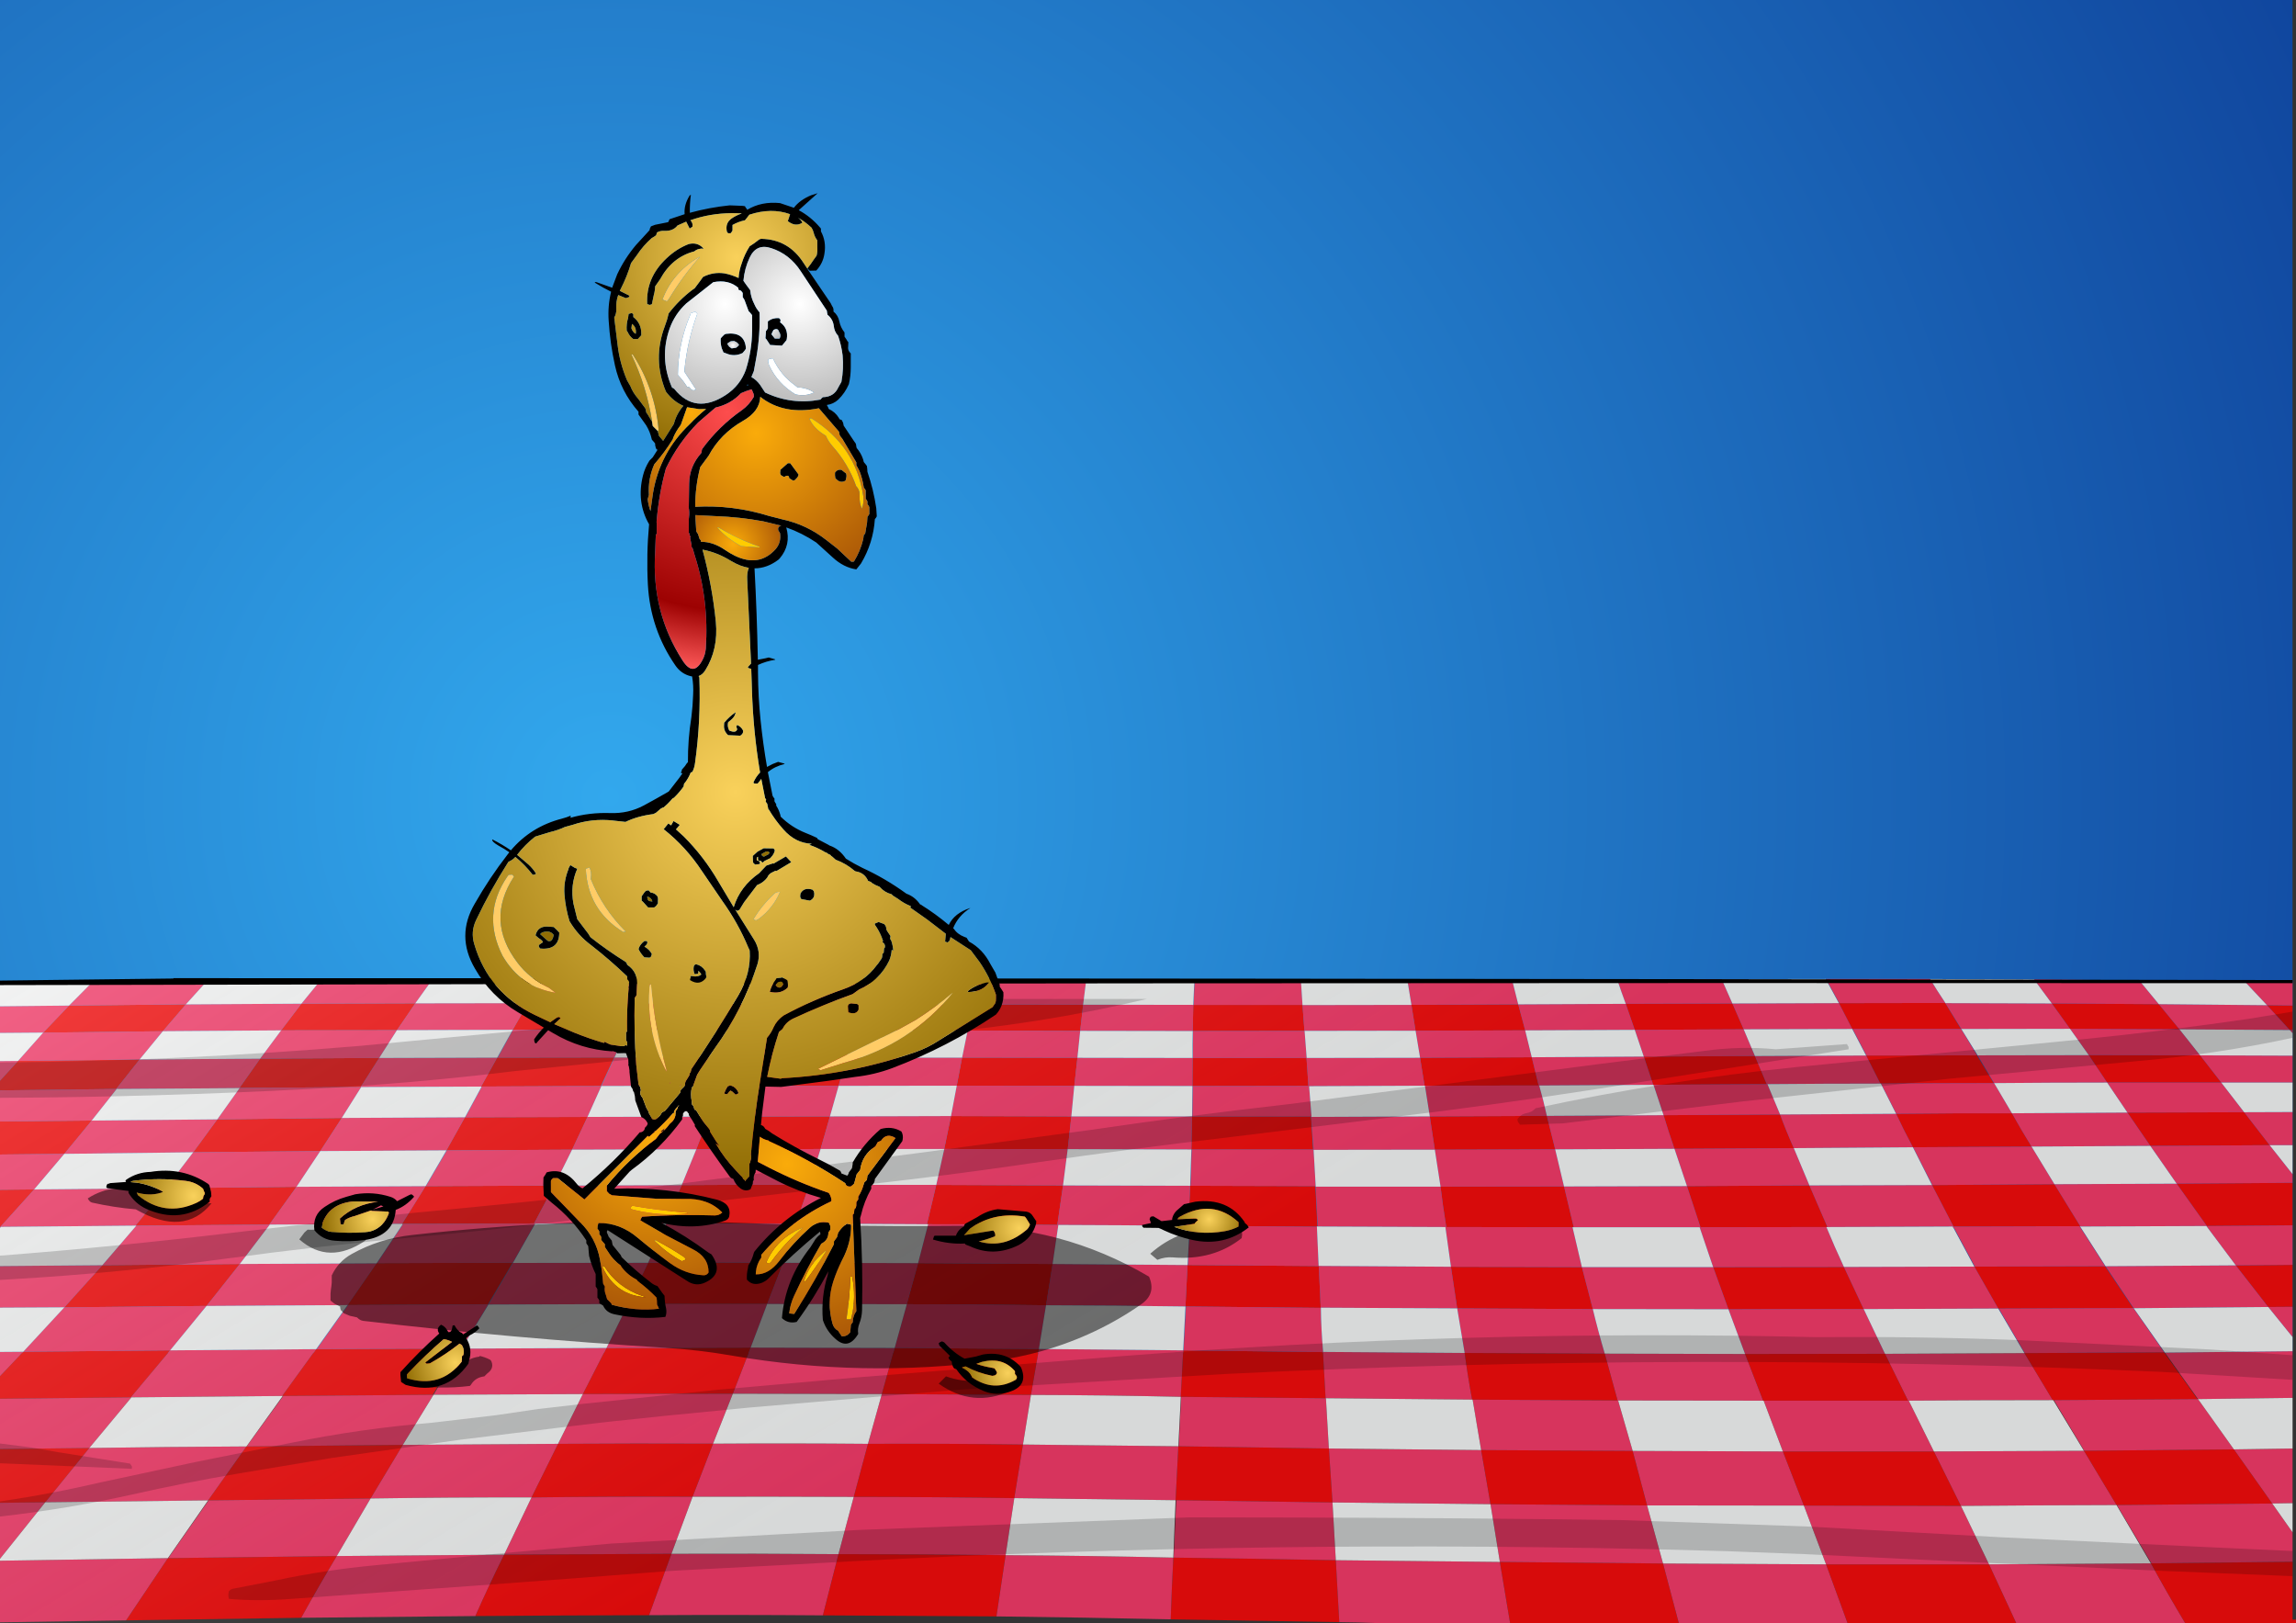 <?xml version="1.0" encoding="UTF-8" standalone="no"?>
<svg xmlns:xlink="http://www.w3.org/1999/xlink" height="467.95px" width="662.0px" xmlns="http://www.w3.org/2000/svg">
  <rect width="100%" height="100%" fill="#333333" stroke="none"/>
  <g transform="matrix(1.0, 0.0, 0.0, 1.0, 306.0, 306.0)">
    <path d="M355.0 -306.0 L355.0 84.0 -306.0 84.0 -306.0 -306.0 355.0 -306.0" fill="url(#gradient0)" fill-rule="evenodd" stroke="none"/>
    <path d="M5.45 -8.8 L-27.0 -8.9 -25.45 -16.4 6.3 -16.35 5.45 -8.8 M-28.6 -1.1 L4.65 -1.05 3.75 7.05 -30.15 7.0 -28.6 -1.1 M-57.3 -16.5 L-59.65 -8.95 -92.4 -9.0 -89.35 -16.55 -57.3 -16.5 M-95.25 -1.15 L-61.9 -1.1 -64.2 7.05 -98.35 7.05 -95.25 -1.15 M-31.8 15.75 L2.9 15.85 1.85 25.3 -33.75 25.25 -31.8 15.75 M37.8 7.1 L37.85 -1.0 37.95 -1.0 70.7 -1.0 71.25 7.05 37.9 7.1 37.9 7.2 37.8 7.2 37.8 7.1 M38.0 -8.75 L37.9 -8.75 38.05 -16.3 38.15 -16.3 69.55 -16.3 69.55 -16.25 70.1 -8.8 38.0 -8.75 M224.2 -16.8 L224.3 -16.8 254.85 -16.85 259.4 -9.35 228.15 -9.35 228.05 -9.35 224.2 -16.8 M355.0 -16.1 L355.0 -9.05 354.2 -9.05 347.65 -16.2 355.0 -16.1 M355.0 35.0 L355.0 47.25 330.3 47.45 321.6 35.25 355.0 35.0 M355.0 58.65 L355.0 70.75 348.0 70.8 338.65 58.8 355.0 58.65 M355.0 144.25 L355.0 160.95 356.0 160.95 356.0 161.95 324.05 161.95 Q318.75 153.1 314.15 144.7 L314.3 144.7 355.0 144.25 M275.35 161.95 L226.7 161.95 220.5 145.0 267.5 145.0 275.35 161.95 M178.05 161.95 L129.4 161.95 126.45 144.3 173.5 144.75 178.05 161.95 M80.15 161.65 L31.55 160.85 Q31.85 151.7 32.3 143.05 L32.4 143.05 Q55.85 143.35 79.15 143.8 L80.15 161.65 M-18.7 160.0 L-68.75 159.7 -64.25 142.05 Q-40.0 142.05 -16.05 142.35 L-18.7 160.0 M-118.85 159.65 Q-143.95 159.7 -168.95 159.9 -164.95 150.85 -160.65 142.2 L-112.4 141.95 -118.85 159.65 M-219.15 160.4 L-269.65 161.15 -257.6 143.2 -257.5 143.2 -208.9 142.6 Q-214.15 151.35 -219.15 160.4 M-306.0 127.25 L-306.0 111.75 -280.25 111.45 -292.95 127.1 -306.0 127.25 M-306.0 97.25 L-306.0 90.75 -299.3 83.7 -256.95 83.3 -268.3 96.85 -306.0 97.25 M-306.0 47.7 L-306.0 37.0 -296.15 36.9 -305.9 47.7 -306.0 47.7 M-306.0 26.85 L-306.0 17.3 -279.55 17.05 -287.45 26.65 -306.0 26.85 M-306.0 8.35 L-306.0 5.55 -300.8 -0.15 -265.75 -0.55 -272.5 7.95 -306.0 8.35 M-153.75 -16.8 L-153.65 -16.8 -121.45 -16.7 -125.2 -9.1 -158.1 -9.1 -158.2 -9.1 -153.75 -16.8 M-128.9 -1.15 L-132.75 7.1 -167.05 7.25 -167.1 7.35 -167.2 7.35 -167.2 7.25 -167.3 7.25 -162.65 -1.1 -162.5 -1.1 -128.9 -1.15 M102.15 -8.85 L100.95 -16.3 131.75 -16.45 133.75 -8.95 102.15 -8.85 M165.35 -9.1 L162.75 -16.6 193.5 -16.7 196.75 -9.25 165.35 -9.1 M104.75 7.0 L103.45 -1.05 135.65 -1.2 137.65 6.95 104.85 7.0 104.75 7.0 M106.25 15.85 L140.0 15.7 142.4 25.35 107.7 25.45 106.25 15.85 M170.65 6.75 L167.95 -1.4 200.0 -1.55 203.4 6.55 170.75 6.75 170.65 6.75 M232.05 -1.7 L232.15 -1.7 264.0 -1.75 268.85 6.25 Q252.35 6.25 236.35 6.4 L236.3 6.4 236.25 6.4 236.15 6.4 232.05 -1.7 M173.65 15.5 L207.25 15.3 Q208.95 19.95 211.2 25.0 L176.8 25.2 Q175.05 20.2 173.65 15.5 M296.25 -1.8 L328.35 -1.75 334.45 6.1 301.55 6.1 296.25 -1.8 M322.4 -9.25 L290.85 -9.4 285.6 -16.7 316.45 -16.5 322.4 -9.25 M341.05 14.65 L348.4 24.15 314.0 24.35 307.4 14.75 341.05 14.65 M293.95 47.9 L293.85 47.9 293.55 47.5 257.25 47.6 251.05 35.65 251.15 35.65 286.35 35.4 293.85 47.6 293.7 47.6 293.95 47.9 M300.95 59.05 L309.05 71.1 270.3 71.25 270.15 71.25 263.25 59.15 263.4 59.15 300.95 59.05 M317.95 83.85 L327.6 97.35 286.2 97.65 286.25 97.75 286.1 97.8 285.95 97.65 285.85 97.65 277.7 84.1 277.8 84.1 317.95 83.85 M294.95 112.25 L338.1 111.85 349.15 127.45 304.35 127.9 304.25 127.9 294.85 112.25 294.95 112.25 M274.1 14.95 Q276.65 19.55 279.75 24.55 L245.6 24.75 245.55 24.75 Q242.85 19.7 240.7 15.1 L240.75 15.1 Q257.2 14.9 274.1 14.95 M225.65 59.25 L231.35 71.4 Q211.65 71.35 192.35 71.45 L187.95 59.3 225.65 59.25 M180.4 35.95 L215.7 35.75 220.9 47.75 220.6 47.75 184.3 47.8 180.4 35.95 M202.5 97.8 L202.35 97.8 197.15 84.35 237.5 84.3 244.15 97.8 202.5 97.8 M150.1 59.3 L153.25 71.4 114.15 71.2 112.35 59.2 150.1 59.3 M116.3 84.05 L156.7 84.25 160.4 97.75 118.6 97.5 118.45 97.5 Q117.15 90.55 116.3 84.05 M121.05 112.05 L164.75 112.3 168.9 128.0 123.75 127.65 121.05 112.05 M214.1 128.05 L208.05 112.45 251.6 112.45 259.4 128.15 214.1 128.05 M109.35 36.1 L144.95 36.05 147.75 47.8 147.4 47.8 111.0 47.75 Q110.0 41.6 109.35 36.1 M74.8 71.0 L74.85 71.05 35.95 70.65 35.8 70.65 36.4 58.7 36.5 58.7 74.25 59.0 74.8 71.0 M73.7 47.65 L37.15 47.4 37.15 47.45 37.0 47.45 37.0 47.4 36.65 47.4 37.15 35.85 37.25 35.85 73.25 35.95 73.85 47.6 73.65 47.55 73.7 47.65 M72.0 15.85 L72.6 25.4 37.6 25.4 37.5 25.4 37.7 15.85 37.8 15.85 72.0 15.85 M-36.05 35.6 L0.5 35.75 -1.15 47.15 Q-19.7 46.9 -38.4 46.95 L-38.75 46.95 -36.05 35.6 M35.15 83.3 L35.25 83.3 75.45 83.8 76.2 97.1 34.6 96.7 34.55 96.9 34.45 96.9 34.45 96.7 35.15 83.3 M-6.45 82.9 L-8.75 96.15 -51.75 95.9 -48.05 82.6 -6.45 82.9 M78.2 127.15 L33.15 126.5 32.95 126.5 33.75 110.95 33.85 110.95 77.15 111.6 78.2 127.15 M-11.05 110.45 L-13.55 125.9 Q-36.6 125.55 -59.85 125.55 L-55.75 110.25 Q-33.35 110.15 -11.05 110.45 M-293.55 -8.3 L-286.1 -16.1 -252.4 -16.45 -259.05 -8.7 -293.55 -8.3 M-224.95 -8.95 L-219.1 -16.65 -186.25 -16.75 -191.55 -9.0 -224.95 -8.95 M-231.0 -0.8 L-196.65 -1.0 -202.0 7.4 -236.9 7.65 -237.0 7.7 -231.0 -0.8 M-243.35 16.7 L-207.45 16.3 -213.65 25.85 -250.3 26.2 -243.35 16.7 M-66.7 15.85 L-69.4 25.25 -105.25 25.35 -101.65 15.9 -66.7 15.85 M-109.45 35.65 Q-91.05 35.5 -72.65 35.6 L-76.5 46.75 -113.9 46.8 -114.3 46.8 -109.45 35.65 M-119.15 58.05 Q-99.65 57.9 -80.2 58.05 L-84.8 69.95 -124.9 69.95 -119.15 58.05 M-44.55 70.0 L-41.3 58.15 -2.5 58.4 -4.4 70.3 Q-24.55 70.0 -44.55 70.0 M-89.55 82.5 L-94.7 95.8 -137.95 95.9 -131.15 82.6 -89.55 82.5 M-100.4 110.2 L-106.3 125.5 Q-129.45 125.4 -152.75 125.7 L-145.1 110.25 Q-122.7 110.1 -100.4 110.2 M-183.2 35.95 L-146.2 35.8 -152.0 46.7 -189.8 46.85 -189.85 47.0 -189.95 47.0 -189.9 46.85 -190.1 46.85 -183.3 35.95 -183.2 35.95 M-197.3 58.15 L-158.2 58.05 -165.3 70.05 -205.65 70.25 -205.8 70.25 -197.45 58.2 -197.4 58.15 -197.3 58.15 M-172.95 82.75 L-181.25 96.1 -224.35 96.45 -224.4 96.55 -224.55 96.55 -224.45 96.45 -224.65 96.45 -214.85 82.95 -214.7 82.95 -172.95 82.75 M-141.05 25.45 L-177.15 25.65 -177.3 25.65 -171.95 16.1 -171.85 16.1 -136.6 16.0 -141.05 25.45 M-220.5 36.15 L-228.35 47.05 -266.7 47.35 -266.95 47.35 -258.2 36.55 -220.5 36.15 M-276.5 58.75 L-236.85 58.4 -246.45 70.5 -287.45 70.9 -276.5 58.75 M-234.9 111.0 L-189.85 110.55 -199.15 126.0 -245.85 126.55 -246.0 126.55 -234.95 111.0 -234.9 111.0" fill="#ff0000" fill-rule="evenodd" stroke="none"/>
    <path d="M5.45 -8.8 L4.65 -1.05 -28.6 -1.1 -27.0 -8.9 5.45 -8.8 6.3 -16.35 -25.45 -16.4 -27.0 -8.9 -59.65 -8.95 -61.9 -1.1 -28.6 -1.1 -30.15 7.0 3.75 7.05 4.65 -1.05 37.85 -1.0 37.8 7.1 3.75 7.05 2.9 15.85 -31.8 15.75 -30.15 7.0 -64.2 7.05 -61.9 -1.1 -95.25 -1.15 -92.4 -9.0 -59.65 -8.95 -57.3 -16.5 -25.45 -16.4 -23.95 -23.25 7.15 -23.15 6.3 -16.35 38.05 -16.3 37.9 -8.75 5.45 -8.8 M37.95 -1.0 Q37.9 -5.0 38.0 -8.75 L70.1 -8.8 69.55 -16.25 100.95 -16.3 99.8 -23.3 130.0 -23.4 131.75 -16.45 100.95 -16.3 102.15 -8.85 70.15 -8.8 70.75 -1.0 103.45 -1.05 102.15 -8.85 133.75 -8.95 131.75 -16.45 162.75 -16.6 165.35 -9.1 133.75 -8.95 135.65 -1.2 103.45 -1.05 104.75 7.0 71.45 7.15 72.15 15.85 72.0 15.85 37.8 15.85 37.9 7.2 37.9 7.1 71.25 7.05 70.7 -1.0 37.95 -1.0 M38.15 -16.3 L38.45 -23.15 69.1 -23.15 69.55 -16.3 38.15 -16.3 M160.3 -23.55 L190.4 -23.7 193.5 -16.7 224.2 -16.8 228.05 -9.35 196.75 -9.25 200.0 -1.55 167.95 -1.4 170.65 6.75 137.8 6.95 Q139.0 11.15 140.0 15.7 L106.25 15.85 104.85 7.0 137.65 6.95 135.65 -1.2 167.95 -1.4 165.35 -9.1 196.75 -9.25 193.5 -16.7 162.75 -16.6 Q161.45 -20.1 160.3 -23.55 M224.3 -16.8 L220.5 -23.75 232.45 -23.75 250.45 -23.75 252.45 -20.6 254.45 -17.55 254.9 -16.85 254.85 -16.85 224.3 -16.8 M280.5 -23.6 L310.8 -23.35 316.45 -16.5 347.65 -16.2 354.2 -9.05 322.4 -9.25 328.35 -1.75 296.25 -1.8 290.85 -9.4 322.4 -9.25 316.45 -16.5 285.6 -16.7 290.85 -9.4 259.5 -9.35 254.9 -16.8 285.6 -16.7 280.5 -23.6 M341.25 -23.0 L355.0 -22.8 355.0 -16.1 347.65 -16.2 341.25 -23.0 M355.0 -9.05 L355.0 -8.15 354.2 -9.05 355.0 -9.05 M355.0 -1.65 L355.0 6.1 334.45 6.1 341.05 14.65 355.0 14.6 355.0 24.15 348.4 24.15 355.0 32.5 355.0 35.0 321.6 35.25 314.0 24.35 348.4 24.15 341.05 14.65 307.4 14.75 314.0 24.35 279.75 24.55 286.35 35.4 321.6 35.25 330.3 47.45 355.0 47.25 355.0 58.65 338.65 58.8 348.0 70.8 309.2 71.15 301.1 59.05 338.65 58.8 330.15 47.45 293.85 47.6 286.35 35.4 251.15 35.65 245.6 24.75 279.75 24.55 Q276.65 19.55 274.1 14.95 L307.4 14.75 301.55 6.1 Q285.05 6.1 268.95 6.25 L274.1 14.95 Q257.2 14.9 240.75 15.1 L236.35 6.4 Q252.35 6.25 268.85 6.25 L268.95 6.25 264.2 -1.75 296.25 -1.8 301.55 6.1 334.45 6.1 328.35 -1.75 355.0 -1.65 M355.0 70.75 L355.0 79.45 348.0 70.8 355.0 70.75 M355.0 83.55 L355.0 97.0 327.75 97.35 338.1 111.85 294.95 112.25 286.25 97.75 286.2 97.65 327.6 97.35 327.75 97.35 318.2 83.95 355.0 83.55 M355.0 111.6 L355.0 127.35 349.15 127.45 355.0 135.75 355.0 144.25 314.3 144.7 304.35 127.9 349.15 127.45 338.1 111.85 355.0 111.6 M324.05 161.95 L275.35 161.95 267.5 145.0 220.5 145.0 226.7 161.95 178.05 161.95 173.5 144.75 126.45 144.3 129.4 161.95 90.45 161.9 Q85.3 161.7 80.15 161.65 L79.15 143.8 Q55.85 143.35 32.4 143.05 L33.15 126.5 78.2 127.15 79.15 143.8 126.45 144.3 123.75 127.65 78.2 127.15 77.15 111.6 33.85 110.95 34.55 96.9 34.6 96.7 76.2 97.1 75.45 83.8 35.25 83.3 35.95 70.65 74.85 71.05 Q74.9 77.15 75.5 83.75 L116.3 84.05 Q117.15 90.55 118.45 97.5 L76.3 97.1 77.15 111.6 121.05 112.05 118.6 97.5 160.4 97.75 156.7 84.25 116.3 84.05 114.15 71.2 153.25 71.4 150.1 59.3 187.95 59.3 184.05 47.8 147.75 47.8 144.95 36.05 109.35 36.1 107.7 25.45 142.4 25.35 140.0 15.7 173.65 15.5 170.75 6.75 203.4 6.55 200.0 -1.55 232.05 -1.7 236.15 6.4 Q219.8 6.4 203.6 6.55 L207.25 15.3 173.65 15.5 Q175.05 20.2 176.8 25.2 L142.4 25.35 144.95 36.05 180.4 35.95 184.3 47.8 220.6 47.75 Q222.95 53.45 225.65 59.25 L187.95 59.3 192.35 71.45 Q211.65 71.35 231.35 71.4 L237.5 84.3 277.7 84.1 285.85 97.65 Q264.95 97.65 244.35 97.8 L251.6 112.45 294.85 112.25 304.25 127.9 Q281.6 127.95 259.4 128.15 L251.6 112.45 208.05 112.45 214.1 128.05 168.9 128.0 173.5 144.75 220.5 145.0 214.1 128.05 259.4 128.15 267.5 145.0 314.15 144.7 Q318.75 153.1 324.05 161.95 M31.55 160.85 Q6.6 160.3 -18.7 160.0 L-16.05 142.35 Q8.25 142.5 32.3 143.05 31.85 151.7 31.55 160.85 M-68.75 159.7 Q-93.8 159.5 -118.85 159.65 L-112.4 141.95 Q-88.4 141.85 -64.25 142.05 L-59.85 125.55 Q-83.1 125.45 -106.3 125.5 L-100.4 110.2 Q-77.9 110.05 -55.75 110.25 L-51.75 95.9 -94.7 95.8 -89.55 82.5 -48.05 82.6 -44.55 70.0 -84.8 69.95 -80.2 58.05 Q-99.65 57.9 -119.15 58.05 L-113.9 46.8 -76.5 46.75 -72.65 35.6 Q-91.05 35.5 -109.45 35.65 L-105.25 25.35 -69.4 25.25 -66.7 15.85 -31.8 15.75 -33.75 25.25 -69.4 25.25 -72.65 35.6 -36.05 35.6 -38.75 46.95 -76.1 46.75 -80.2 58.05 -41.3 58.15 -44.55 70.0 Q-24.55 70.0 -4.4 70.3 L-2.5 58.4 -41.3 58.15 -38.4 46.95 Q-19.7 46.9 -1.15 47.15 L0.5 35.75 -36.05 35.6 -33.75 25.25 1.85 25.3 0.5 35.75 37.15 35.85 36.65 47.4 Q17.95 47.2 -0.85 47.15 L-2.5 58.4 36.4 58.7 35.8 70.65 Q15.8 70.35 -4.4 70.3 L-6.45 82.9 35.15 83.3 34.45 96.7 Q13.0 96.2 -8.75 96.15 L-6.45 82.9 -48.05 82.6 -51.75 95.9 -8.75 96.15 -11.05 110.45 Q-33.35 110.15 -55.75 110.25 L-59.85 125.55 Q-36.6 125.55 -13.55 125.9 L-16.05 142.35 Q-40.0 142.05 -64.25 142.05 L-68.75 159.7 M-168.95 159.9 L-219.15 160.4 Q-214.15 151.35 -208.9 142.6 L-160.65 142.2 -152.75 125.7 Q-129.45 125.4 -106.3 125.5 L-112.4 141.95 -160.65 142.2 Q-164.95 150.85 -168.95 159.9 M-269.65 161.15 L-306.0 161.7 -306.0 143.95 -257.6 143.2 -269.65 161.15 M-306.0 143.4 L-306.0 127.25 -292.95 127.1 -280.25 111.45 -306.0 111.75 -306.0 97.25 -268.3 96.85 -256.95 83.3 -214.85 82.95 -224.65 96.45 -268.1 96.85 -280.25 111.45 Q-257.6 111.1 -234.95 111.0 L-246.0 126.55 -292.95 127.1 -306.0 143.4 M-306.0 90.75 L-306.0 83.75 -299.3 83.7 -287.45 70.9 -246.45 70.5 -236.85 58.4 -276.5 58.75 -266.7 47.35 -228.35 47.05 -220.5 36.15 -183.3 35.95 -190.1 46.85 -228.2 47.05 -236.85 58.4 -197.45 58.2 -205.8 70.25 -246.45 70.5 -256.95 83.3 -299.3 83.7 -306.0 90.75 M-306.0 71.0 L-306.0 59.0 -276.5 58.75 -287.45 70.9 -306.0 71.0 M-306.0 48.0 L-306.0 47.7 -305.9 47.7 -296.15 36.9 -258.2 36.55 -250.3 26.2 -213.65 25.85 -207.45 16.3 -243.35 16.7 -236.9 7.65 -202.0 7.4 -196.65 -1.0 -231.0 -0.8 -224.95 -8.95 -259.05 -8.7 -265.75 -0.55 -231.0 -0.8 -237.0 7.7 -272.35 7.95 -279.55 17.05 -243.35 16.7 -250.3 26.2 -287.45 26.65 -296.15 36.9 -306.0 37.0 -306.0 26.85 -287.45 26.65 -279.55 17.05 -306.0 17.3 -306.0 8.35 -272.5 7.95 -265.75 -0.55 -300.8 -0.15 -306.0 5.55 -306.0 -0.1 -300.8 -0.15 -293.55 -8.3 -306.0 -8.2 -306.0 -15.9 -286.1 -16.1 -279.15 -23.1 -246.05 -23.45 -252.4 -16.45 -286.1 -16.1 -293.55 -8.3 -259.05 -8.7 -252.4 -16.45 -219.1 -16.65 -224.95 -8.95 -191.55 -9.0 -186.25 -16.75 -219.1 -16.65 -213.45 -23.55 -181.3 -23.65 -186.25 -16.75 -153.75 -16.8 -158.2 -9.1 -191.55 -9.0 -196.65 -1.0 -162.65 -1.1 -167.3 7.25 -201.85 7.4 -207.45 16.3 -171.95 16.1 -177.3 25.65 -213.65 25.85 -220.5 36.15 -258.2 36.55 -266.95 47.35 -305.7 47.7 -306.0 48.0 M-153.65 -16.8 L-149.3 -23.65 -117.75 -23.5 -121.4 -16.7 -121.45 -16.7 -153.65 -16.8 M-125.2 -9.1 L-125.15 -9.1 -128.85 -1.15 -128.9 -1.15 -162.5 -1.1 -158.1 -9.1 -125.2 -9.1 M-132.75 7.1 L-132.6 7.1 -128.8 -1.15 -95.25 -1.15 -98.35 7.05 -64.2 7.05 -66.7 15.85 -101.65 15.9 -105.25 25.35 -141.05 25.45 -146.2 35.8 -183.2 35.95 -177.15 25.65 -141.05 25.45 -136.6 16.0 -101.65 15.9 -98.35 7.05 -132.6 7.1 -136.6 16.0 -171.85 16.1 -167.1 7.35 -167.05 7.25 -132.75 7.1 M-125.15 -9.05 L-121.35 -16.7 -89.35 -16.55 -86.4 -23.45 -55.05 -23.35 -57.3 -16.5 -89.35 -16.55 -92.4 -9.0 -125.15 -9.05 M232.15 -1.7 L228.15 -9.35 259.4 -9.35 259.45 -9.35 264.05 -1.75 264.0 -1.75 232.15 -1.7 M293.85 47.9 L301.0 59.05 300.95 59.05 263.4 59.15 257.4 48.0 257.25 48.0 Q256.95 47.8 257.05 47.6 L220.9 47.75 215.7 35.75 180.4 35.95 176.8 25.2 211.2 25.0 Q208.95 19.95 207.25 15.3 L240.7 15.1 Q242.85 19.7 245.55 24.75 L211.2 25.0 215.7 35.75 251.05 35.65 257.25 47.6 293.55 47.5 293.85 47.9 M309.05 71.1 L309.1 71.1 318.0 83.85 317.95 83.85 277.8 84.1 270.3 71.25 309.05 71.1 M263.25 59.15 L270.15 71.25 231.35 71.4 225.65 59.25 263.25 59.15 M202.5 97.8 L244.15 97.8 237.5 84.3 197.15 84.35 202.35 97.8 160.55 97.75 164.75 112.3 208.05 112.45 202.5 97.8 M192.35 71.45 L153.25 71.4 Q154.75 77.65 156.7 84.25 L197.15 84.35 192.35 71.45 M168.9 128.0 L164.75 112.3 121.05 112.05 123.75 127.65 168.9 128.0 M147.4 47.8 L150.1 59.3 112.35 59.2 114.15 71.2 74.8 71.0 74.25 59.0 36.5 58.7 Q36.7 52.95 37.15 47.45 L37.15 47.4 73.7 47.65 74.2 58.95 112.35 59.2 110.75 47.75 73.95 47.6 73.35 36.1 109.35 36.1 Q110.0 41.6 111.0 47.75 L147.4 47.8 M106.25 15.85 L107.7 25.45 72.75 25.5 73.35 35.95 73.25 35.95 37.25 35.85 37.6 25.4 72.6 25.4 72.75 25.4 72.05 16.0 106.25 15.85 M37.7 15.85 L37.5 25.4 1.85 25.3 2.9 15.85 37.7 15.85 M33.75 110.95 L32.95 126.5 -13.55 125.9 -11.05 110.45 33.75 110.95 M-109.45 35.65 L-114.3 46.8 -151.7 46.8 -151.75 46.9 -151.8 46.9 -158.15 58.05 -158.2 58.05 -197.3 58.15 -189.85 47.0 -189.8 46.85 -152.0 46.7 -146.2 35.8 -109.45 35.65 M-158.1 58.1 L-119.15 58.05 -124.9 69.95 -84.8 69.95 -89.55 82.5 -131.15 82.6 -137.95 95.9 -94.7 95.8 -100.4 110.2 Q-122.7 110.1 -145.1 110.25 L-152.75 125.7 Q-176.0 125.65 -199.15 126.0 L-189.85 110.55 -234.9 111.0 -224.4 96.55 -224.35 96.45 -181.25 96.1 -181.0 96.1 -172.9 82.8 -131.15 82.6 -124.9 69.95 -165.15 70.1 -158.1 58.1 M-165.3 70.05 L-165.2 70.05 -172.9 82.75 -172.95 82.75 -214.7 82.95 -205.65 70.25 -165.3 70.05 M-137.95 95.9 L-181.0 96.1 -189.85 110.55 -145.1 110.25 -137.95 95.9 M-257.5 143.2 L-245.85 126.55 -199.15 126.0 -208.9 142.6 -257.5 143.2" fill="#ff3366" fill-rule="evenodd" stroke="none"/>
    <path d="M4.65 -1.05 L5.45 -8.8 37.9 -8.75 Q37.8 -5.0 37.85 -1.0 L4.65 -1.05 M-27.0 -8.9 L-28.6 -1.1 -61.9 -1.1 -59.65 -8.95 -27.0 -8.9 M6.3 -16.35 L7.15 -23.15 38.35 -23.15 38.05 -16.3 6.3 -16.35 M-23.95 -23.25 L-25.45 -16.4 -57.3 -16.5 -55.05 -23.35 -23.95 -23.25 M-92.4 -9.0 L-95.25 -1.15 -128.8 -1.15 -125.15 -9.05 -92.4 -9.0 M-64.2 7.05 L-30.15 7.0 -31.8 15.75 -66.7 15.85 -64.2 7.05 M2.9 15.85 L3.75 7.05 37.8 7.1 37.8 7.2 37.7 15.85 2.9 15.85 M69.1 -23.15 L99.8 -23.3 100.95 -16.3 69.55 -16.25 69.55 -16.3 69.1 -23.15 M130.0 -23.4 L160.3 -23.55 Q161.45 -20.1 162.75 -16.6 L131.75 -16.45 130.0 -23.4 M190.4 -23.7 L220.4 -23.75 224.2 -16.8 193.5 -16.7 190.4 -23.7 M252.45 -20.6 L250.5 -23.75 280.5 -23.6 285.6 -16.7 254.9 -16.8 254.9 -16.85 254.45 -17.55 252.45 -20.6 M310.8 -23.35 L341.25 -23.0 347.65 -16.2 316.45 -16.5 310.8 -23.35 M355.0 -8.15 L355.0 -1.65 328.35 -1.75 322.4 -9.25 354.2 -9.05 355.0 -8.15 M355.0 6.1 L355.0 14.6 341.05 14.65 334.45 6.1 355.0 6.1 M355.0 24.15 L355.0 32.5 348.4 24.15 355.0 24.15 M355.0 79.45 L355.0 83.55 318.2 83.95 309.2 71.15 348.0 70.8 355.0 79.45 M355.0 97.0 L355.0 111.6 338.1 111.85 327.75 97.35 355.0 97.0 M355.0 127.35 L355.0 135.75 349.15 127.45 355.0 127.35 M-306.0 143.95 L-306.0 143.4 -292.95 127.1 -246.0 126.55 -257.6 143.2 -306.0 143.95 M-306.0 83.75 L-306.0 71.0 -287.45 70.9 -299.3 83.7 -306.0 83.75 M-306.0 59.0 L-306.0 48.0 -305.7 47.7 -266.95 47.35 -266.7 47.35 -276.5 58.75 -306.0 59.0 M-306.0 -0.1 L-306.0 -8.2 -293.55 -8.3 -300.8 -0.15 -306.0 -0.1 M-306.0 -15.9 L-306.0 -22.8 -279.15 -23.1 -286.1 -16.1 -306.0 -15.9 M-246.05 -23.45 L-213.45 -23.55 -219.1 -16.65 -252.4 -16.45 -246.05 -23.45 M-181.3 -23.65 L-149.4 -23.65 -153.75 -16.8 -186.25 -16.75 -181.3 -23.65 M-121.35 -16.7 L-117.7 -23.5 -86.4 -23.45 -89.35 -16.55 -121.35 -16.7 M70.75 -1.0 L70.15 -8.8 102.15 -8.85 103.45 -1.05 70.75 -1.0 M135.65 -1.2 L133.75 -8.95 165.35 -9.1 167.95 -1.4 135.65 -1.2 M104.75 7.0 L104.85 7.0 106.25 15.85 72.05 16.0 72.15 15.85 71.45 7.15 104.75 7.0 M140.0 15.7 Q139.0 11.15 137.8 6.95 L170.65 6.75 170.75 6.75 173.65 15.5 140.0 15.7 M200.0 -1.55 L196.75 -9.25 228.05 -9.35 232.05 -1.7 200.0 -1.55 M207.25 15.3 L203.6 6.55 Q219.8 6.4 236.15 6.4 L236.25 6.4 236.3 6.4 240.7 15.1 207.25 15.3 M264.2 -1.75 L259.5 -9.35 290.85 -9.4 296.25 -1.8 264.2 -1.75 M314.0 24.35 L321.6 35.25 286.35 35.4 279.75 24.55 314.0 24.35 M301.1 59.05 L293.95 47.9 293.7 47.6 293.85 47.6 330.15 47.45 338.65 58.8 301.1 59.05 M301.55 6.1 L307.4 14.75 274.1 14.95 268.95 6.25 Q285.05 6.1 301.55 6.1 M245.55 24.75 L251.05 35.65 215.7 35.75 211.2 25.0 245.55 24.75 M220.9 47.75 L257.05 47.6 Q256.95 47.8 257.25 48.0 L263.25 59.15 225.65 59.25 Q222.95 53.45 220.6 47.75 L220.9 47.75 M270.15 71.25 L277.7 84.1 237.5 84.3 231.35 71.4 270.15 71.25 M285.85 97.65 L285.95 97.65 286.1 97.8 294.85 112.25 251.6 112.45 244.35 97.8 Q264.95 97.65 285.85 97.65 M176.8 25.2 L180.4 35.95 144.95 36.05 142.4 25.35 176.8 25.2 M202.35 97.8 L202.5 97.8 208.05 112.45 164.75 112.3 160.55 97.75 202.35 97.8 M192.35 71.45 L197.15 84.35 156.7 84.25 Q154.75 77.65 153.25 71.4 L192.35 71.45 M147.75 47.8 L184.05 47.8 187.95 59.3 150.1 59.3 147.4 47.8 147.75 47.8 M114.15 71.2 L116.3 84.05 75.5 83.75 Q74.9 77.15 74.85 71.05 L74.8 71.0 114.15 71.2 M118.6 97.5 L121.05 112.05 77.15 111.6 76.3 97.1 118.45 97.5 118.6 97.5 M168.9 128.0 L214.1 128.05 220.5 145.0 173.5 144.75 168.9 128.0 M259.4 128.15 Q281.6 127.95 304.25 127.9 L314.15 144.7 267.5 145.0 259.4 128.15 M107.7 25.45 L109.35 36.1 73.35 36.1 73.35 35.95 72.75 25.5 107.7 25.45 M73.95 47.6 L110.75 47.75 112.35 59.2 74.2 58.95 73.7 47.65 73.65 47.55 73.85 47.6 73.95 47.6 M0.5 35.75 L1.85 25.3 37.5 25.4 37.15 35.85 0.5 35.75 M-33.75 25.25 L-36.05 35.6 -72.65 35.6 -69.4 25.25 -33.75 25.25 M37.0 47.45 L36.4 58.7 -2.5 58.4 -0.85 47.15 Q17.95 47.2 36.65 47.4 L37.0 47.4 37.0 47.45 M34.45 96.7 L34.45 96.9 33.75 110.95 -11.05 110.45 -8.75 96.15 Q13.0 96.2 34.45 96.7 M35.8 70.65 L35.15 83.3 -6.45 82.9 -4.4 70.3 Q15.8 70.35 35.8 70.65 M79.15 143.8 L78.2 127.15 123.75 127.65 126.45 144.3 79.15 143.8 M32.95 126.5 L32.3 143.05 Q8.25 142.5 -16.05 142.35 L-13.55 125.9 32.95 126.5 M-265.75 -0.55 L-259.05 -8.7 -224.95 -8.95 -231.0 -0.8 -265.75 -0.55 M-167.3 7.25 L-167.2 7.25 -167.2 7.35 -171.95 16.1 -207.45 16.3 -201.85 7.4 -167.3 7.25 M-162.65 -1.1 L-196.65 -1.0 -191.55 -9.0 -158.2 -9.1 -162.65 -1.1 M-236.9 7.65 L-243.35 16.7 -279.55 17.05 -272.35 7.95 -237.0 7.7 -236.9 7.65 M-38.75 46.95 L-38.4 46.95 -41.3 58.15 -80.2 58.05 -76.1 46.75 -38.75 46.95 M-105.25 25.35 L-109.45 35.65 -146.2 35.8 -141.05 25.45 -105.25 25.35 M-113.9 46.8 L-119.15 58.05 -158.1 58.1 -151.75 46.9 -151.7 46.8 -114.3 46.8 -113.9 46.8 M-84.8 69.95 L-44.55 70.0 -48.05 82.6 -89.55 82.5 -84.8 69.95 M-94.7 95.8 L-51.75 95.9 -55.75 110.25 Q-77.9 110.05 -100.4 110.2 L-94.7 95.8 M-106.3 125.5 Q-83.1 125.45 -59.85 125.55 L-64.25 142.05 Q-88.4 141.85 -112.4 141.95 L-106.3 125.5 M-98.35 7.05 L-101.65 15.9 -136.6 16.0 -132.6 7.1 -98.35 7.05 M-190.1 46.85 L-189.9 46.85 -189.95 47.0 -197.4 58.15 -197.45 58.2 -236.85 58.4 -228.2 47.05 -190.1 46.85 M-172.9 82.8 L-165.15 70.1 -124.9 69.95 -131.15 82.6 -172.9 82.8 M-152.75 125.7 L-160.65 142.2 -208.9 142.6 -199.15 126.0 Q-176.0 125.65 -152.75 125.7 M-137.95 95.9 L-145.1 110.25 -189.85 110.55 -181.0 96.1 -137.95 95.9 M-177.3 25.65 L-183.3 35.95 -220.5 36.15 -213.65 25.85 -177.3 25.65 M-250.3 26.2 L-258.2 36.55 -296.15 36.9 -287.45 26.65 -250.3 26.2 M-224.65 96.45 L-224.45 96.45 -224.55 96.55 -234.95 111.0 Q-257.6 111.1 -280.25 111.45 L-268.1 96.85 -224.65 96.45 M-205.8 70.25 L-214.85 82.95 -256.95 83.3 -246.45 70.5 -205.8 70.25" fill="#ffffff" fill-rule="evenodd" stroke="none"/>
    <path d="M356.0 161.95 L-306.0 161.95 -306.0 -22.7 355.0 -22.7 355.0 160.95 356.0 160.95 356.0 161.95" fill="url(#gradient1)" fill-rule="evenodd" stroke="none"/>
    <path d="M227.0 -4.2 L227.0 -3.5 168.0 5.8 Q138.3 10.65 108.3 14.5 L49.3 21.75 Q20.6 25.1 -8.0 29.25 -37.05 33.55 -66.25 36.55 -94.95 39.55 -123.55 43.45 -154.35 47.7 -185.25 50.55 -213.1 53.1 -240.8 56.85 -271.6 61.0 -302.7 62.8 L-306.0 63.0 -306.0 56.0 Q-272.45 53.4 -239.05 49.4 -203.85 45.2 -168.5 41.9 -138.4 39.05 -108.45 35.05 L-42.3 26.55 8.45 19.75 Q37.05 15.55 65.7 12.3 L112.0 6.35 155.15 0.75 185.15 -3.0 Q195.9 -4.5 206.0 -3.5 L226.5 -5.0 227.0 -4.2 M355.0 -14.35 L355.0 -6.8 Q332.7 -2.0 309.8 -0.05 L256.45 4.95 196.75 11.5 144.75 17.85 132.25 18.25 131.65 17.4 131.5 16.75 Q132.4 15.2 134.2 14.9 135.7 14.65 136.75 13.5 174.1 5.45 212.25 1.6 L288.0 -5.75 Q315.2 -8.35 342.2 -12.25 L355.0 -14.35 M355.0 141.15 L355.0 148.4 318.0 146.9 264.5 144.45 214.5 142.05 192.0 141.2 169.5 140.6 Q46.4 137.85 -76.5 145.0 L-110.25 146.75 -113.5 146.95 -139.5 148.95 -170.5 151.25 -195.0 153.0 -222.0 154.95 Q-231.5 155.7 -240.0 154.95 L-240.15 154.2 -240.15 153.5 -240.0 152.7 -239.45 152.25 -238.95 152.05 -226.1 149.55 Q-212.3 146.6 -197.75 145.25 L-164.75 142.1 -129.75 139.0 -80.0 136.25 -69.5 135.7 -59.0 135.1 37.0 131.45 68.0 131.5 Q115.0 131.6 162.0 132.25 L214.45 134.05 271.2 137.2 331.0 140.05 355.0 141.15 M355.0 84.7 L355.0 91.8 316.95 89.5 Q182.15 83.5 47.55 90.1 L-27.75 94.5 -89.5 99.75 -114.5 102.2 -128.75 103.7 -131.0 103.95 -133.25 104.2 -144.5 105.55 -173.55 109.1 -209.9 114.25 -237.5 118.85 Q-252.75 121.45 -267.85 124.85 -286.75 129.05 -306.0 131.2 L-306.0 126.85 Q-291.25 124.7 -276.7 121.3 L-249.65 115.5 -221.5 109.85 Q-201.8 105.85 -181.75 104.2 L-163.0 102.0 -152.5 100.45 -150.75 100.2 -149.0 100.0 -137.75 98.7 -99.5 94.7 -59.45 91.15 15.7 85.1 Q116.85 77.1 218.0 79.5 246.5 79.25 275.0 80.3 L331.2 83.05 355.0 84.7 M-86.75 -15.6 L-59.85 -18.0 24.65 -18.0 Q-6.65 -10.55 -39.2 -7.9 L-104.0 -2.6 -157.7 2.8 Q-187.2 6.4 -216.75 7.95 -261.4 10.3 -306.0 10.5 L-306.0 0.3 Q-254.2 -0.1 -202.55 -4.45 L-149.2 -9.5 -86.75 -15.6 M-267.95 116.8 L-268.0 117.45 -306.0 115.85 -306.0 110.15 -296.95 111.3 -289.0 112.7 -268.5 115.95 -267.95 116.8" fill="#000000" fill-opacity="0.18" fill-rule="evenodd" stroke="none"/>
    <path d="M355.0 -23.45 L355.0 -22.55 Q24.35 -22.75 -306.0 -22.0 L-306.0 -23.3 -256.0 -23.9 -256.0 -24.0 Q49.5 -24.0 355.0 -23.45" fill="#000000" fill-rule="evenodd" stroke="none"/>
    <path d="M48.85 46.8 L49.9 46.8 50.6 46.8 Q52.05 48.0 52.15 49.9 L52.0 50.95 Q43.8 57.45 32.15 56.5 29.95 56.3 27.7 57.2 L25.65 55.45 Q33.9 48.05 46.1 47.7 47.45 47.65 48.85 46.8 M23.0 70.05 Q10.1 79.05 -5.6 83.5 -12.5 85.45 -19.5 86.35 -57.6 91.25 -94.75 84.85 -104.5 83.15 -114.35 82.55 -158.05 79.85 -201.25 74.8 -202.2 74.7 -203.05 73.8 L-205.1 73.35 -206.8 72.65 -207.75 71.65 -207.9 71.05 -207.9 70.7 -209.55 69.85 -210.7 68.95 -210.7 67.9 -210.7 66.9 -210.6 65.85 -210.45 64.8 -210.35 63.75 -210.35 62.75 -210.35 61.7 Q-208.45 57.65 -204.55 55.5 -196.7 51.1 -187.25 50.05 -145.5 45.35 -103.95 46.1 -66.75 47.75 -29.8 47.4 -0.1 47.1 25.3 62.05 27.45 67.0 23.0 70.05 M-33.25 90.8 Q-23.9 94.1 -16.65 89.05 L-15.25 88.75 -14.55 88.7 -13.7 89.85 -13.5 90.8 Q-13.05 92.35 -14.1 94.0 L-14.55 94.95 Q-25.5 99.95 -35.35 92.9 L-33.25 90.8 M-199.25 47.85 L-199.8 49.85 -200.65 51.65 Q-211.2 58.8 -219.7 51.3 L-218.2 49.3 -217.3 48.5 Q-213.85 48.75 -210.6 47.3 L-208.95 46.8 Q-210.15 47.85 -211.45 48.75 L-212.75 49.55 Q-208.05 49.1 -200.3 46.8 L-199.25 47.85 M-189.0 92.1 L-189.2 91.15 Q-182.3 88.05 -173.6 88.35 -171.25 85.5 -167.75 85.1 L-167.7 84.9 Q-166.15 85.25 -164.8 85.95 -164.45 86.1 -164.25 86.65 -163.55 88.55 -165.5 89.95 L-166.35 90.8 Q-168.95 91.1 -170.2 93.2 L-170.5 93.55 Q-179.35 94.65 -188.15 93.2 L-189.0 92.1 M-272.7 36.75 Q-263.95 36.55 -255.1 38.0 L-253.3 38.45 -252.6 40.2 -248.1 40.9 -245.0 40.9 Q-252.85 50.65 -266.85 42.65 -273.25 42.1 -279.45 40.7 -280.15 40.55 -280.7 39.5 -278.8 38.25 -276.65 37.5 -274.9 36.85 -273.05 36.75 L-272.7 36.75" fill="#000000" fill-opacity="0.502" fill-rule="evenodd" stroke="none"/>
    <path d="M-73.25 -228.6 L-73.25 -228.55 -66.5 -218.6 -66.1 -217.8 -65.85 -217.4 Q-65.6 -216.8 -65.7 -216.2 -64.35 -215.1 -64.0 -213.35 -63.65 -211.6 -62.5 -210.15 L-62.5 -209.35 -62.5 -208.95 -61.95 -208.15 -61.7 -207.7 -61.4 -207.35 -61.45 -206.1 Q-61.6 -205.2 -61.05 -204.5 L-60.7 -204.1 -60.7 -200.1 Q-60.7 -197.6 -61.25 -195.25 -62.35 -192.7 -64.3 -190.8 -65.7 -189.5 -67.6 -189.25 L-67.2 -188.5 -67.05 -188.1 Q-65.2 -187.25 -64.15 -185.55 L-63.95 -185.15 -63.3 -184.9 -62.9 -184.1 -62.75 -183.3 -59.85 -178.95 -59.25 -178.1 -59.15 -177.65 -59.1 -177.25 -59.0 -176.85 Q-57.75 -175.4 -57.15 -173.6 L-56.95 -172.8 -56.3 -172.0 -56.05 -171.65 -55.95 -170.85 -55.9 -170.0 Q-54.15 -164.95 -53.35 -159.5 L-53.2 -157.15 -53.45 -156.7 -53.75 -156.35 Q-54.2 -149.5 -57.75 -143.55 L-59.1 -141.85 Q-62.75 -142.4 -65.85 -145.25 L-70.65 -149.6 Q-74.75 -152.35 -79.3 -153.95 -77.85 -148.95 -81.2 -145.0 L-81.55 -144.65 Q-84.85 -142.15 -88.45 -142.15 -87.75 -129.2 -87.5 -116.15 L-87.5 -115.8 -85.4 -116.2 -84.35 -116.45 -82.6 -115.95 -82.45 -115.8 Q-85.1 -115.4 -87.45 -114.3 L-87.45 -112.05 Q-87.4 -105.05 -86.7 -98.3 -86.0 -91.55 -84.85 -84.9 L-83.2 -85.75 -81.65 -86.35 -79.95 -85.9 -79.75 -85.75 Q-82.55 -85.1 -84.6 -83.4 L-83.25 -76.6 -83.0 -76.15 -82.7 -75.8 -82.7 -75.35 -82.7 -75.0 -82.45 -74.55 -82.2 -74.2 -82.2 -73.75 Q-81.4 -72.55 -80.95 -70.85 L-80.95 -70.6 Q-77.8 -67.5 -73.8 -65.9 L-72.1 -65.2 -70.45 -64.45 -70.2 -64.05 -67.15 -62.45 -66.85 -62.25 -66.7 -62.2 Q-64.0 -61.25 -62.1 -58.45 -59.8 -57.0 -57.35 -55.8 -50.7 -52.75 -44.65 -48.35 -42.4 -47.55 -40.9 -45.55 L-40.75 -45.3 -40.3 -45.1 -40.2 -45.0 Q-36.2 -42.5 -32.45 -39.35 -30.8 -42.75 -26.35 -44.2 L-26.25 -44.2 Q-29.75 -42.0 -31.2 -38.35 L-31.05 -38.3 Q-29.95 -36.65 -27.95 -35.9 L-27.3 -35.65 -26.8 -34.85 -26.6 -34.55 Q-22.65 -32.4 -20.45 -28.1 L-19.0 -25.6 -18.1 -23.1 Q-17.7 -22.4 -17.75 -21.55 L-17.2 -20.75 -16.7 -19.95 Q-16.55 -17.9 -17.25 -16.05 -17.8 -14.65 -18.85 -13.5 -32.9 -4.05 -48.8 1.95 -53.9 3.85 -59.35 4.45 L-67.25 5.6 -80.75 7.35 -85.3 7.25 -86.25 14.8 -86.6 18.35 Q-85.85 18.5 -85.45 19.3 L-85.35 19.45 Q-84.3 20.0 -83.4 20.75 -76.95 24.75 -69.95 28.2 -66.85 29.7 -63.8 31.5 L-63.55 31.85 -63.4 32.3 -61.7 32.95 -61.35 32.4 -61.25 32.0 -60.35 30.8 -60.15 29.6 -60.15 29.15 Q-57.05 23.75 -52.1 19.5 -48.85 18.55 -46.1 20.2 -45.5 21.25 -45.75 22.6 L-45.85 23.0 -53.75 33.9 Q-53.75 35.1 -54.8 35.9 L-54.8 36.3 -54.8 36.7 Q-56.85 40.35 -57.75 44.3 L-58.0 45.15 Q-57.15 58.35 -57.45 71.75 -57.5 73.75 -58.25 75.65 -58.8 77.05 -58.55 78.55 -61.4 83.35 -65.1 80.0 -67.7 77.75 -68.75 74.55 -69.3 67.8 -67.35 61.6 L-67.15 60.5 Q-71.2 68.15 -76.3 75.1 -78.75 75.7 -80.55 74.0 -79.6 62.75 -72.35 53.6 L-71.25 51.85 Q-70.6 50.65 -69.45 49.85 L-69.55 49.1 -69.75 49.2 Q-77.4 55.5 -84.4 62.55 -85.3 63.45 -86.55 63.9 -89.1 64.75 -90.65 62.9 -90.75 61.25 -90.35 59.6 L-90.25 58.85 Q-89.15 57.2 -88.65 55.2 L-88.5 54.85 Q-80.6 45.05 -69.3 39.35 -75.9 37.45 -81.65 34.55 L-88.1 31.2 -88.15 32.0 Q-88.85 32.95 -88.65 34.15 L-88.8 34.4 -88.9 34.55 -88.95 35.2 -89.0 35.5 -89.05 35.45 -89.6 36.85 Q-91.05 37.6 -92.45 36.65 -93.9 35.6 -94.55 33.9 L-95.2 33.6 -95.6 33.2 Q-100.85 26.05 -105.75 18.55 L-105.6 18.45 -105.65 18.25 Q-106.45 16.8 -107.4 15.45 L-107.4 15.2 -107.4 15.05 -107.6 14.85 Q-107.8 14.4 -108.25 14.3 L-108.25 14.35 -108.4 14.4 -108.45 14.35 -108.5 14.4 -108.55 14.4 -108.6 14.5 -109.05 14.95 -109.1 15.75 -109.1 15.8 -109.3 15.95 -109.3 16.4 -109.3 16.7 Q-115.45 25.15 -123.8 31.2 L-124.45 31.75 -128.9 36.7 Q-113.75 36.1 -99.35 39.85 -95.0 40.95 -95.75 44.7 -96.0 45.6 -96.95 45.9 -105.7 48.9 -115.35 46.5 -108.3 50.25 -101.75 55.1 L-100.85 55.65 Q-97.05 61.15 -102.7 63.75 -105.4 65.0 -107.95 63.25 L-130.8 48.65 Q-131.25 49.1 -130.8 49.8 L-130.5 50.55 -129.85 51.35 -129.6 51.7 -129.45 52.55 -129.35 52.95 -127.05 55.8 -126.75 56.45 Q-122.75 60.35 -118.2 63.85 -117.4 64.5 -116.45 64.75 L-115.0 66.8 -114.4 67.55 Q-114.35 69.45 -113.95 71.2 -113.7 72.5 -114.15 73.65 -121.35 74.5 -128.85 72.9 -131.2 72.4 -132.1 70.4 L-133.2 69.7 -133.2 69.35 -133.2 68.9 -133.4 68.55 -133.75 68.1 -133.75 66.9 -133.75 65.7 -133.95 65.3 -134.25 64.9 -134.25 62.9 -134.25 61.3 Q-135.5 58.75 -136.15 56.05 L-136.4 53.25 -136.7 52.8 -136.95 52.4 -136.95 52.0 -136.95 51.6 Q-141.05 45.35 -146.9 40.75 L-148.35 39.5 -149.2 38.75 -149.35 35.5 -149.3 33.45 -148.75 32.65 -148.4 32.0 Q-143.4 30.5 -139.65 35.35 -139.05 36.15 -138.05 36.6 -128.95 29.2 -121.5 20.4 L-121.4 20.45 -121.1 20.4 Q-120.15 20.1 -120.05 19.15 L-119.9 18.95 Q-119.35 18.5 -119.25 17.9 L-119.35 17.65 Q-119.85 16.65 -120.85 16.15 L-121.1 16.05 -121.1 15.95 -121.15 15.85 -122.85 11.2 -122.85 10.95 -122.95 10.0 -123.2 8.9 -123.45 8.55 -123.55 8.15 -123.55 8.1 -123.75 7.7 -123.8 7.65 -124.05 7.3 -124.5 3.05 -124.5 2.95 -124.5 2.6 -124.7 1.3 -124.75 1.3 -124.85 1.05 -124.8 0.75 -124.8 0.65 -124.85 -0.65 -125.1 -1.2 -125.5 -2.35 -125.95 -2.4 -128.0 -2.35 -128.45 -2.7 -129.4 -3.0 -129.45 -2.9 Q-138.6 -3.45 -146.5 -8.15 L-147.95 -9.0 -151.15 -5.5 -151.35 -5.2 Q-151.9 -5.15 -151.95 -6.0 L-152.0 -6.35 Q-150.75 -8.25 -149.2 -9.75 L-156.7 -14.2 Q-164.5 -18.8 -169.05 -26.75 -174.6 -36.2 -169.1 -45.5 -164.85 -52.95 -159.65 -59.65 L-159.15 -60.3 Q-160.65 -61.35 -162.25 -62.2 -164.3 -63.4 -164.05 -64.0 -161.25 -62.6 -158.7 -60.85 -152.9 -67.7 -143.95 -70.0 -142.6 -70.35 -141.45 -70.85 L-141.5 -70.25 Q-136.0 -71.8 -130.1 -71.6 -124.85 -71.4 -120.35 -73.8 -116.75 -75.75 -113.2 -77.8 L-109.95 -82.0 -109.8 -82.25 -109.25 -83.0 -109.7 -83.25 -109.35 -83.9 -109.5 -84.0 -108.5 -85.15 -108.1 -85.75 -107.85 -86.1 -107.65 -86.2 Q-107.7 -92.75 -106.65 -99.3 -106.25 -102.5 -106.15 -105.7 -106.0 -108.45 -106.45 -111.0 L-106.8 -111.05 Q-109.6 -111.7 -111.3 -114.2 -118.5 -124.65 -119.2 -137.5 -119.65 -146.2 -118.85 -154.85 -122.55 -161.3 -120.6 -168.95 -120.05 -171.15 -118.75 -173.2 L-117.8 -174.15 -116.4 -176.35 -116.7 -176.45 -116.9 -176.85 -117.1 -177.65 -117.1 -178.1 -117.3 -178.4 -118.05 -179.25 Q-118.55 -181.55 -119.7 -183.4 L-121.9 -186.5 -121.9 -186.95 -121.9 -187.3 Q-127.05 -193.15 -128.7 -200.7 -130.1 -207.05 -130.5 -213.5 -130.8 -217.85 -129.8 -221.9 -132.15 -223.05 -134.3 -224.4 -134.85 -224.75 -134.0 -224.65 L-129.5 -223.05 -128.05 -226.9 Q-125.9 -231.5 -122.6 -235.4 L-118.7 -239.65 -118.65 -240.05 -118.3 -240.75 -117.1 -241.2 -113.35 -241.95 -113.15 -242.35 -112.95 -242.8 -108.6 -244.25 Q-108.85 -246.9 -107.15 -249.65 L-106.8 -249.85 Q-107.15 -247.35 -107.1 -244.65 -101.45 -246.2 -95.6 -246.8 L-91.85 -246.65 -91.2 -246.55 -91.0 -246.15 -90.65 -245.75 -90.6 -245.5 Q-86.45 -248.0 -81.1 -247.45 L-77.1 -246.1 Q-75.4 -248.35 -72.15 -249.7 L-70.25 -250.3 -75.7 -245.4 Q-72.25 -243.55 -69.6 -240.45 L-69.3 -240.1 -69.3 -239.65 -69.3 -239.3 Q-67.7 -236.35 -68.3 -232.85 -68.7 -230.1 -70.65 -228.0 L-72.55 -227.95 -73.2 -228.65 Q-72.25 -229.8 -71.45 -231.05 L-70.55 -232.3 Q-70.25 -233.45 -70.35 -234.7 L-70.35 -236.7 Q-71.1 -237.7 -71.35 -238.75 -71.55 -239.6 -72.0 -240.35 -73.9 -242.15 -75.95 -243.25 -75.05 -242.65 -74.65 -241.8 -76.65 -240.5 -78.85 -242.25 L-78.2 -244.25 Q-83.6 -246.2 -89.95 -244.1 L-90.6 -243.25 -91.2 -242.5 Q-93.1 -242.1 -94.8 -241.15 L-94.8 -240.75 -94.8 -239.95 -94.8 -239.55 -95.0 -239.2 -95.35 -238.75 -96.05 -238.75 -96.4 -239.15 Q-97.0 -241.7 -95.0 -243.05 -93.75 -243.9 -92.3 -244.4 L-92.15 -244.5 -95.0 -244.55 Q-101.35 -244.5 -106.95 -242.5 -106.15 -241.7 -106.35 -240.65 L-107.15 -240.1 -108.15 -242.1 -110.65 -241.0 Q-111.95 -239.3 -114.55 -239.45 -115.65 -239.5 -116.55 -239.0 L-116.7 -238.6 -116.8 -238.2 -117.35 -237.8 -118.05 -237.4 Q-120.55 -235.2 -122.4 -232.4 L-124.05 -230.15 Q-125.15 -226.4 -127.0 -222.75 L-127.3 -222.15 -124.7 -220.85 -124.5 -220.6 -124.65 -220.35 -125.55 -220.05 -127.75 -220.95 Q-128.45 -219.0 -128.3 -216.85 -128.25 -215.55 -128.9 -214.45 L-127.95 -206.75 Q-127.35 -201.4 -125.2 -196.35 L-124.25 -194.7 Q-123.5 -192.75 -122.0 -191.05 L-119.95 -188.3 -119.8 -187.85 -119.65 -187.05 -119.3 -186.6 -118.2 -184.75 -118.15 -184.65 -118.0 -184.55 -117.8 -183.2 -116.35 -181.75 -116.0 -180.35 -115.7 -180.0 -114.8 -178.9 -111.7 -183.8 Q-111.0 -186.6 -109.05 -188.9 L-108.95 -189.0 Q-111.9 -190.25 -114.0 -193.1 -117.9 -202.45 -114.3 -212.0 -113.6 -213.8 -113.2 -215.65 -110.2 -219.55 -106.35 -222.45 -106.05 -222.7 -105.7 -222.9 L-104.2 -224.9 -103.3 -226.15 Q-100.4 -227.65 -97.2 -227.2 -95.05 -226.8 -93.05 -225.85 -92.9 -228.0 -92.15 -230.05 -91.35 -232.65 -89.85 -235.0 -88.65 -235.75 -87.5 -236.65 -87.0 -237.1 -86.5 -237.15 -78.6 -237.0 -74.25 -230.1 L-73.25 -228.6 M-123.4 -214.95 L-123.4 -214.6 Q-121.05 -212.8 -121.1 -209.75 L-121.1 -209.35 -122.1 -208.25 -123.4 -208.25 Q-124.5 -209.05 -125.0 -210.25 L-125.3 -210.65 Q-125.45 -212.6 -124.9 -214.35 L-124.75 -215.5 -124.05 -215.7 -123.8 -215.75 -123.4 -215.4 -123.4 -214.95 M-123.8 -212.55 L-123.9 -211.75 -123.95 -211.35 Q-123.55 -210.2 -122.7 -209.75 -122.4 -211.6 -123.75 -212.6 L-123.8 -212.55 M-100.35 -224.65 L-108.1 -218.55 Q-111.4 -215.5 -112.9 -211.35 -115.95 -202.8 -112.25 -194.3 L-111.6 -193.9 Q-105.55 -186.35 -96.7 -192.15 -92.6 -194.85 -90.95 -199.4 -89.2 -204.9 -89.15 -210.65 L-89.15 -215.15 -89.75 -215.9 -90.15 -216.3 -91.35 -219.55 -91.85 -220.35 -91.85 -221.15 -91.85 -221.55 -92.35 -222.2 -92.4 -222.2 -93.1 -222.5 -93.1 -223.0 Q-95.95 -225.5 -100.35 -224.65 M-89.85 -231.75 Q-91.35 -228.55 -91.65 -225.05 L-90.95 -224.05 -89.7 -222.35 Q-89.5 -220.25 -88.5 -218.3 -87.95 -217.0 -87.0 -215.95 -86.8 -209.35 -87.9 -203.1 L-88.65 -199.0 -89.35 -197.3 Q-87.9 -196.5 -86.85 -195.05 L-85.4 -192.85 Q-77.8 -189.2 -69.45 -190.8 L-69.05 -191.25 -68.75 -191.5 Q-65.55 -191.55 -64.3 -194.3 L-63.4 -195.9 Q-62.7 -199.65 -63.05 -203.55 -63.4 -206.45 -64.35 -209.2 -65.45 -210.4 -65.6 -212.05 -65.85 -214.0 -67.4 -215.25 L-67.55 -216.05 -67.6 -216.45 -75.15 -227.85 Q-78.35 -232.75 -83.6 -234.45 -87.9 -235.9 -89.85 -231.75 M-117.1 -223.45 Q-117.15 -222.1 -117.5 -220.9 L-117.9 -219.0 Q-117.9 -218.7 -118.05 -218.35 L-118.15 -218.25 -118.7 -218.1 -119.4 -218.35 Q-119.8 -225.95 -113.8 -231.55 -110.9 -234.3 -107.4 -235.65 -104.85 -236.25 -103.2 -234.4 L-103.15 -234.3 -104.0 -234.35 -104.0 -234.3 Q-105.0 -234.2 -105.75 -233.6 L-105.75 -233.55 Q-112.2 -231.9 -115.7 -225.45 L-117.1 -223.45 M-84.6 -212.55 L-84.6 -213.35 Q-83.25 -214.4 -81.4 -214.3 L-81.0 -213.9 -80.95 -213.5 -81.1 -213.1 Q-78.65 -211.4 -79.15 -208.25 L-79.25 -207.9 -80.3 -206.65 -80.55 -206.35 -83.95 -206.55 -85.0 -208.15 -85.3 -208.5 -85.2 -209.75 -85.15 -210.55 -84.85 -210.95 -84.6 -211.35 -84.6 -212.55 M-83.0 -210.85 L-83.45 -209.95 -83.55 -209.6 -82.6 -208.4 -81.25 -208.4 Q-80.75 -209.1 -81.15 -209.95 L-81.4 -210.4 Q-81.75 -211.6 -83.0 -210.85 M-94.25 -207.7 L-95.05 -207.65 -95.35 -207.6 -96.2 -207.05 -96.3 -206.8 -95.75 -206.05 -95.05 -205.55 -93.75 -205.75 -93.25 -206.15 -92.9 -206.55 Q-93.3 -207.3 -94.15 -207.6 L-94.25 -207.7 M-91.75 -204.4 L-91.85 -204.25 Q-93.85 -203.25 -95.9 -203.85 L-97.4 -204.4 -97.9 -205.6 Q-98.3 -206.95 -98.2 -208.4 L-97.95 -208.75 -97.15 -209.55 -96.7 -209.75 Q-91.45 -210.45 -90.95 -205.85 L-90.95 -205.45 -91.2 -205.05 -91.75 -204.4 M-169.25 -33.8 Q-165.15 -19.85 -151.8 -13.4 L-147.35 -11.3 -145.35 -12.7 -144.75 -12.8 -144.35 -12.45 -146.2 -10.75 -140.55 -8.35 Q-136.25 -6.6 -131.8 -5.3 L-131.85 -5.45 -131.6 -5.65 Q-130.8 -5.15 -129.95 -4.85 L-126.95 -4.4 -125.95 -4.45 -125.7 -4.7 -125.15 -4.55 -125.15 -4.9 -125.15 -5.45 -125.3 -5.8 -125.5 -6.05 -125.5 -7.7 -125.5 -8.25 -125.3 -8.55 -125.2 -8.75 Q-125.3 -15.05 -124.75 -21.15 L-124.85 -21.4 -124.75 -21.5 -124.6 -22.9 -124.8 -23.3 -125.15 -23.7 -125.15 -24.1 -125.15 -24.5 Q-130.1 -29.25 -135.55 -33.5 -139.35 -36.3 -141.8 -40.45 -142.95 -44.2 -143.25 -48.1 -143.55 -52.0 -142.0 -55.65 L-142.2 -55.45 -141.55 -56.6 -140.25 -55.8 -139.55 -55.55 Q-141.65 -50.8 -140.65 -45.45 L-139.55 -41.0 -136.4 -36.85 -135.75 -35.8 Q-130.85 -31.95 -125.55 -28.65 L-125.3 -28.3 -125.15 -27.85 Q-121.9 -25.7 -122.35 -21.55 L-122.45 -19.15 -122.7 -18.7 -123.0 -18.35 Q-123.25 -8.6 -122.55 1.0 L-121.9 6.6 -121.85 6.75 -121.65 7.05 -121.4 7.45 -121.2 8.35 -121.35 8.6 -121.4 9.35 -121.1 10.05 -120.75 10.45 -119.65 13.35 -119.0 14.5 -118.9 14.95 -118.7 15.3 -118.15 16.2 -118.15 16.25 -118.05 16.45 -117.85 16.65 -117.25 16.75 -116.9 16.65 -116.8 16.6 -116.75 16.55 -116.6 16.45 Q-115.65 15.75 -115.2 14.8 -114.85 14.45 -114.35 14.35 L-109.9 9.05 -109.8 8.5 -109.7 8.2 -108.7 7.2 -108.5 6.85 Q-108.55 5.95 -108.0 5.25 L-107.2 3.95 -107.2 3.7 -107.15 3.45 -106.9 3.2 -106.65 2.2 Q-99.6 -8.1 -93.15 -19.0 -89.4 -25.35 -89.85 -32.0 L-90.25 -32.85 Q-93.15 -39.85 -97.8 -46.35 L-103.6 -54.85 Q-108.2 -61.85 -114.65 -66.95 L-113.3 -68.6 -112.5 -68.05 -111.8 -69.3 -110.0 -68.2 -111.1 -66.9 -108.85 -64.85 Q-103.05 -59.05 -98.9 -51.9 L-94.45 -44.45 Q-92.65 -50.45 -87.0 -54.35 L-86.95 -54.45 -85.05 -56.45 -83.15 -57.1 -83.0 -57.0 -79.4 -59.1 -77.85 -57.45 -82.1 -54.9 -82.45 -54.95 -83.65 -54.35 Q-84.45 -53.85 -84.75 -53.05 -85.6 -51.9 -86.9 -51.2 L-87.7 -50.85 -91.45 -45.9 -92.8 -43.7 -93.0 -43.6 -93.45 -43.4 -94.0 -43.75 -88.55 -35.05 Q-86.5 -31.7 -87.6 -28.05 -91.8 -14.9 -100.0 -3.65 L-104.2 2.55 -105.0 3.85 -106.1 6.9 -106.15 7.15 -106.55 7.55 Q-106.95 9.45 -106.55 11.6 L-106.5 12.4 Q-105.95 12.85 -105.85 13.6 L-105.8 13.85 -105.8 14.0 -105.55 13.85 -105.15 14.3 -103.7 16.65 -103.0 17.65 -101.5 19.5 -101.4 19.7 -101.25 19.95 -101.25 20.15 -101.25 20.3 -99.55 23.0 -98.5 24.5 -99.65 23.65 Q-97.2 27.9 -93.7 31.55 L-91.8 33.55 -91.85 33.65 -91.8 33.8 -91.35 34.15 -91.05 34.55 -90.9 34.1 -90.7 34.0 -90.65 33.9 -90.5 33.7 -90.25 33.45 -89.95 33.15 -89.95 32.35 -89.95 29.55 -89.85 29.35 -89.7 29.1 -89.6 28.6 Q-89.25 27.7 -89.5 26.85 -88.55 16.2 -86.85 5.7 L-84.85 -6.8 Q-83.65 -8.2 -82.95 -9.85 -82.0 -11.9 -80.05 -13.25 -71.8 -17.7 -62.9 -20.8 -56.7 -22.95 -53.2 -27.75 L-52.85 -28.15 -51.75 -29.75 -51.65 -30.15 -51.6 -30.55 -51.6 -30.95 -51.2 -31.35 -51.1 -32.6 -50.9 -32.75 Q-50.65 -33.55 -51.25 -34.15 L-51.55 -34.4 -51.55 -34.6 -51.4 -34.6 -51.45 -34.9 -51.6 -35.25 -51.7 -35.55 -51.7 -35.6 Q-52.5 -37.65 -53.75 -39.4 L-53.75 -39.75 -53.1 -40.0 -52.7 -40.2 -51.05 -39.6 -51.05 -39.55 Q-50.5 -39.05 -50.45 -38.3 L-50.4 -37.95 -50.15 -37.5 -49.25 -36.15 -49.35 -35.35 -49.0 -34.75 Q-48.55 -33.4 -48.45 -31.95 L-48.9 -32.15 Q-49.0 -30.55 -49.6 -29.1 -52.35 -23.35 -58.35 -20.7 L-60.15 -19.4 Q-68.8 -16.3 -77.2 -12.4 -79.35 -11.4 -80.3 -9.5 L-80.55 -9.2 -81.4 -8.5 Q-83.5 -2.15 -84.8 4.45 L-80.8 5.0 -80.7 4.85 Q-60.75 3.85 -41.9 -2.75 -38.5 -3.95 -35.35 -6.0 L-19.8 -15.65 -19.3 -16.4 -19.0 -16.85 Q-18.8 -17.45 -18.85 -18.1 L-18.85 -19.25 Q-20.55 -24.25 -23.55 -28.65 L-26.1 -32.05 -31.95 -35.85 -32.05 -35.35 -32.15 -35.0 -32.35 -34.65 -32.8 -34.3 -33.5 -34.55 -33.3 -36.8 -38.65 -40.9 -43.55 -44.35 -43.35 -44.75 Q-45.3 -45.5 -47.05 -46.85 L-48.55 -47.8 -48.95 -48.2 Q-50.95 -48.7 -52.4 -50.35 L-52.5 -50.4 Q-53.65 -50.8 -54.6 -51.45 L-54.9 -51.75 -55.7 -52.05 Q-56.75 -54.45 -59.35 -54.8 L-59.6 -54.95 Q-62.05 -57.05 -65.05 -58.15 L-66.0 -59.0 -66.35 -59.25 -66.6 -59.55 -67.25 -59.85 -67.7 -60.2 -68.05 -60.3 Q-70.3 -61.65 -72.7 -62.45 L-71.95 -62.75 Q-76.65 -62.9 -80.15 -66.9 -82.55 -69.6 -84.35 -72.65 L-84.45 -72.6 -84.8 -74.3 -85.1 -74.7 -85.25 -75.0 -85.1 -75.45 -85.15 -75.55 -85.4 -75.9 -86.5 -81.45 -86.9 -80.9 -87.55 -80.1 -88.45 -80.1 -88.8 -80.35 Q-88.05 -82.1 -86.85 -83.3 -88.85 -95.15 -89.2 -107.3 L-89.4 -113.25 -89.45 -113.2 -90.1 -113.35 -90.4 -113.65 -89.45 -114.7 -90.55 -138.7 Q-90.7 -140.85 -90.1 -142.3 -92.6 -142.7 -95.25 -144.3 -99.2 -146.75 -103.45 -147.55 -100.65 -137.25 -99.6 -126.7 -98.85 -118.85 -102.65 -112.75 -103.45 -111.5 -104.55 -111.1 L-104.55 -111.05 -104.35 -110.7 Q-103.9 -98.2 -105.6 -86.05 -105.75 -84.8 -106.25 -83.7 L-106.4 -83.45 -106.85 -83.3 Q-107.4 -81.8 -108.5 -80.35 L-108.75 -80.1 -108.85 -79.55 -108.9 -79.25 Q-110.15 -77.5 -111.7 -76.0 L-112.1 -75.8 Q-113.3 -74.35 -114.7 -73.2 L-114.85 -73.2 -115.45 -72.9 -116.85 -71.7 -117.65 -71.3 Q-122.1 -70.75 -125.65 -69.05 L-129.35 -69.45 -129.2 -69.45 Q-135.3 -70.1 -140.9 -68.2 L-143.1 -67.6 Q-145.1 -66.65 -147.45 -66.1 L-149.6 -65.45 -151.7 -64.8 Q-154.65 -62.5 -156.9 -59.55 L-153.6 -56.75 Q-152.35 -55.6 -151.45 -54.15 L-151.75 -53.9 -152.4 -53.8 Q-154.65 -56.7 -157.4 -58.95 -158.2 -58.05 -159.4 -57.55 -164.6 -49.4 -168.7 -40.8 -170.35 -37.4 -169.25 -33.8 M-63.95 -180.75 L-64.0 -181.15 -64.1 -181.55 -69.9 -188.3 Q-80.0 -186.25 -86.8 -191.6 -86.95 -187.4 -91.8 -184.65 -98.3 -180.95 -101.7 -174.6 L-104.1 -171.35 Q-105.55 -165.8 -105.55 -159.9 -94.75 -160.5 -84.25 -157.25 L-80.35 -156.25 Q-73.45 -154.75 -67.8 -150.35 L-64.65 -147.9 -60.6 -144.1 -60.45 -144.05 -59.8 -144.1 Q-57.95 -147.05 -57.1 -150.6 L-56.95 -151.75 -56.55 -152.15 -56.0 -155.35 -55.9 -157.0 -55.6 -157.4 -55.35 -157.8 -55.35 -159.0 -55.35 -159.8 -55.55 -160.2 -55.9 -160.65 -55.9 -161.0 -55.9 -161.45 -56.1 -161.8 -56.4 -162.25 -56.4 -163.85 -56.4 -164.65 -56.65 -165.05 -56.95 -165.45 Q-57.3 -167.95 -58.2 -170.25 L-59.1 -171.9 -59.1 -172.3 -59.1 -172.7 -63.1 -179.45 -63.8 -180.35 -63.95 -180.75 M-65.25 -168.95 L-65.25 -169.75 Q-64.55 -170.75 -63.4 -170.55 L-62.5 -169.85 -62.05 -169.5 Q-61.85 -168.9 -62.0 -168.25 L-62.2 -167.45 Q-63.75 -166.5 -65.15 -168.15 L-65.25 -168.95 M-78.45 -172.45 L-78.15 -172.45 -76.05 -169.6 -75.75 -169.2 Q-75.85 -168.5 -76.45 -168.0 L-76.8 -167.6 -77.35 -167.45 -78.45 -168.15 Q-78.5 -169.35 -79.95 -168.5 L-80.75 -168.95 Q-81.2 -169.45 -81.0 -170.15 L-81.0 -170.55 -78.85 -172.45 -78.45 -172.45 M-88.7 -192.4 L-89.2 -193.6 -89.35 -193.75 Q-90.9 -193.3 -92.35 -192.65 -95.3 -189.5 -99.7 -188.5 L-104.7 -184.2 Q-110.4 -178.4 -114.0 -170.95 -116.0 -163.7 -116.65 -156.05 L-116.7 -155.4 -116.65 -155.35 -116.65 -155.2 -116.65 -151.8 -116.9 -152.1 -117.0 -149.6 -117.1 -146.8 Q-118.2 -129.6 -109.2 -115.6 -106.1 -110.75 -103.5 -115.65 -102.65 -117.2 -102.5 -119.0 -101.55 -132.95 -105.7 -145.9 L-106.1 -147.3 -106.25 -147.75 -106.3 -147.95 -106.35 -147.95 -106.6 -148.35 -106.6 -148.85 -107.05 -151.1 -106.85 -151.1 -106.9 -151.25 -107.1 -151.6 -107.15 -151.7 -107.25 -152.25 -107.4 -152.35 -107.4 -156.35 -107.35 -156.8 Q-107.15 -158.35 -107.45 -159.8 L-107.4 -159.8 -107.3 -166.55 Q-107.25 -171.55 -103.8 -175.4 L-103.7 -175.75 -103.65 -176.2 -103.55 -176.55 Q-98.75 -183.1 -92.1 -187.75 -90.0 -189.25 -88.65 -191.6 L-88.65 -192.05 -88.7 -192.4 M-90.25 -194.95 L-90.45 -195.2 -90.65 -194.85 -90.25 -194.95 M-104.45 -188.05 L-107.9 -188.6 -109.6 -183.8 -109.75 -183.45 Q-111.1 -181.7 -111.9 -179.8 L-112.0 -179.4 Q-114.4 -175.5 -117.35 -172.15 -119.2 -167.95 -118.9 -163.3 L-119.25 -162.1 Q-119.05 -160.25 -118.45 -158.65 L-117.75 -163.7 Q-115.8 -175.55 -107.05 -183.8 -104.85 -186.15 -102.4 -188.1 L-104.45 -188.05 M-105.45 -156.0 L-105.25 -152.85 -105.0 -152.4 -104.75 -152.05 -104.3 -150.65 -103.95 -150.25 -103.9 -149.8 Q-100.45 -149.85 -96.95 -147.45 -95.65 -146.55 -94.15 -145.8 -87.15 -142.4 -82.4 -147.65 -80.7 -149.6 -81.1 -152.3 L-81.6 -153.1 -81.65 -153.5 -81.6 -153.85 -81.25 -154.3 -80.75 -154.45 -85.9 -155.7 Q-92.65 -156.95 -99.65 -157.2 L-105.5 -157.5 -105.45 -156.0 M-93.9 -100.6 Q-94.1 -99.25 -95.6 -98.15 L-96.05 -97.8 Q-96.25 -97.0 -96.05 -96.2 L-95.75 -95.4 Q-93.8 -94.55 -93.45 -95.75 L-93.7 -96.55 -93.45 -97.0 Q-92.3 -96.5 -91.75 -95.4 -91.65 -94.6 -92.25 -94.15 L-92.55 -93.9 -96.05 -94.05 Q-97.35 -95.2 -97.25 -96.85 L-97.2 -97.65 Q-95.75 -99.4 -94.0 -100.6 L-93.9 -100.6 M-82.6 -60.8 Q-82.85 -59.7 -83.7 -58.85 L-83.85 -58.65 -83.9 -58.6 -85.55 -57.8 -86.15 -57.3 -86.45 -57.6 -86.6 -57.8 -87.2 -57.85 -87.45 -58.15 -87.45 -58.4 -87.45 -59.0 -87.65 -58.9 Q-87.9 -58.6 -87.8 -58.15 L-87.8 -57.95 Q-86.75 -57.8 -86.9 -57.0 L-87.0 -56.9 -88.3 -56.75 -88.55 -57.0 -88.85 -57.3 -88.9 -57.6 -88.95 -59.25 -87.55 -60.5 -85.8 -61.45 -83.0 -61.4 -82.7 -61.1 -82.6 -60.8 M-84.1 -60.15 Q-84.65 -60.95 -85.8 -60.15 L-86.35 -59.85 -86.45 -59.65 Q-86.25 -59.1 -85.7 -59.05 L-84.45 -59.7 -84.4 -59.75 -84.1 -60.15 M-144.75 -37.15 Q-144.75 -32.0 -150.25 -32.55 L-150.6 -33.0 -150.65 -33.4 -150.45 -33.7 -149.55 -34.3 Q-149.25 -34.65 -150.75 -35.6 L-151.6 -36.35 Q-150.9 -39.2 -147.7 -38.85 L-146.35 -38.75 -145.45 -37.9 -144.75 -37.15 M-146.35 -36.45 Q-147.45 -38.0 -149.75 -37.15 L-150.25 -36.7 -148.4 -35.05 -147.95 -34.7 Q-146.95 -34.45 -146.55 -35.7 L-146.35 -36.45 M-116.3 -45.55 L-116.85 -44.8 -117.35 -44.4 -119.15 -44.4 -120.6 -46.0 -121.0 -46.35 -121.0 -47.2 -121.0 -47.6 -120.15 -48.8 -119.75 -49.2 -119.25 -49.3 -118.95 -49.3 -118.6 -48.9 -118.45 -48.7 Q-117.2 -48.6 -116.45 -47.6 -116.2 -47.05 -116.3 -46.35 L-116.3 -45.55 M-119.4 -47.45 L-119.25 -46.7 -118.95 -46.25 -117.9 -46.1 Q-118.1 -47.1 -119.2 -47.5 L-119.4 -47.45 M-120.2 -33.1 Q-118.75 -32.3 -118.05 -30.95 L-118.3 -30.2 -118.7 -29.9 -120.2 -30.0 Q-121.3 -31.1 -121.9 -32.4 -121.5 -33.75 -120.2 -34.7 L-119.75 -34.7 -119.5 -34.7 Q-119.1 -34.15 -119.75 -33.5 L-120.2 -33.1 M-104.75 -25.3 L-105.7 -25.15 Q-106.15 -26.1 -106.0 -27.2 -105.9 -27.95 -105.25 -28.0 -103.7 -27.65 -102.75 -26.25 L-102.5 -25.85 -102.45 -25.05 -102.3 -24.25 Q-104.2 -21.6 -107.05 -23.45 L-107.0 -23.8 -106.8 -24.65 Q-104.8 -24.2 -103.8 -25.05 L-104.0 -25.45 -104.65 -26.15 -104.65 -25.7 -104.75 -25.3 M-82.1 -22.35 L-82.35 -21.95 Q-81.15 -20.5 -80.2 -22.2 -80.25 -23.35 -81.65 -22.85 L-81.8 -22.75 -82.1 -22.35 M-82.25 -23.7 L-82.1 -24.0 -80.65 -24.15 -80.55 -24.25 -79.3 -23.6 -78.95 -23.3 -78.8 -22.1 -78.85 -21.3 Q-80.85 -19.3 -84.05 -20.05 -83.6 -21.95 -82.25 -23.7 M-75.25 -48.0 L-75.2 -48.4 Q-74.2 -50.3 -71.7 -49.5 L-71.35 -49.05 Q-71.15 -48.45 -71.25 -47.85 L-71.35 -47.45 Q-71.7 -46.7 -72.5 -46.35 L-74.95 -46.8 Q-75.4 -47.3 -75.25 -48.0 M-61.5 -15.4 Q-61.7 -16.55 -60.7 -16.7 L-60.7 -16.75 -58.85 -16.55 -58.45 -16.2 -58.45 -15.75 -58.45 -14.95 Q-59.05 -13.6 -60.7 -13.95 L-61.4 -14.15 -61.5 -15.4 M-20.85 -22.75 Q-22.7 -20.05 -26.8 -20.0 L-27.05 -20.2 Q-24.85 -22.0 -21.55 -22.75 L-20.85 -22.75 M-24.25 44.9 Q-21.4 43.0 -18.3 42.6 L-10.1 43.3 Q-8.85 43.5 -8.2 44.6 L-7.2 46.1 -7.3 46.9 Q-8.4 50.85 -12.3 52.95 -19.5 56.5 -26.3 53.3 L-27.6 52.8 -27.8 52.5 Q-32.35 52.75 -37.0 51.35 L-36.75 50.55 -36.55 50.25 -30.4 50.25 Q-29.9 48.85 -28.75 48.0 L-28.1 47.6 -27.95 47.15 -27.7 46.8 -24.25 44.9 M-26.55 48.45 L-28.05 50.1 -19.65 48.75 Q-19.1 49.25 -19.05 50.0 L-19.1 50.4 Q-21.45 51.35 -23.8 51.9 -16.4 54.1 -9.9 48.45 -9.35 47.9 -9.05 47.15 L-9.1 46.85 -10.1 45.25 -10.5 44.75 Q-19.35 43.25 -26.25 48.15 L-26.55 48.45 M-52.0 22.9 L-52.9 23.25 -53.35 24.05 -53.6 24.5 Q-57.4 26.9 -58.0 31.3 L-59.0 32.55 -59.65 34.95 -59.8 35.35 -60.7 36.05 Q-62.0 36.2 -62.3 35.1 -72.55 28.35 -83.7 23.25 L-84.45 22.9 -84.4 22.8 -84.9 22.7 Q-86.1 22.35 -86.9 21.7 L-87.5 28.95 -84.1 30.7 Q-75.9 34.9 -67.05 37.9 -66.4 38.8 -66.25 39.95 L-66.35 40.35 Q-77.95 45.75 -86.5 55.75 L-86.5 56.2 -86.5 56.55 Q-87.85 58.45 -88.05 60.6 L-88.1 61.4 Q-84.3 61.5 -81.25 57.45 -77.3 52.25 -72.5 47.95 -70.1 45.8 -67.05 46.5 -66.5 47.2 -66.6 48.15 L-66.6 48.5 -66.9 48.95 -67.15 49.3 Q-67.15 51.55 -69.2 52.55 -73.45 59.8 -77.05 67.6 -78.15 69.95 -78.45 72.65 L-77.0 72.8 Q-70.8 63.0 -65.55 52.7 L-65.55 52.25 -65.55 51.9 -64.65 50.65 -64.45 49.85 -64.35 49.45 Q-63.35 47.75 -61.8 46.8 L-60.6 47.05 Q-60.5 52.2 -63.2 57.3 -64.7 60.25 -65.75 63.45 -67.7 69.55 -65.95 75.65 -65.55 77.0 -64.35 77.65 L-63.3 79.25 Q-61.75 79.35 -60.85 78.05 L-60.7 76.4 -60.7 76.05 -60.45 75.6 -60.15 75.25 Q-60.1 73.95 -59.6 72.8 L-59.1 72.0 -60.0 48.25 -60.15 44.2 -59.8 43.85 -59.7 43.05 -59.65 42.6 -59.25 42.2 Q-59.05 41.6 -59.1 41.0 L-59.1 40.6 -58.85 40.2 -58.55 39.8 -58.55 39.35 -58.55 39.0 Q-57.45 37.3 -56.95 35.35 L-56.85 34.95 -56.05 34.15 -55.95 33.35 -55.9 32.95 -47.8 22.1 Q-50.4 20.45 -52.0 22.9 M-24.7 85.1 L-22.6 84.5 Q-16.1 83.4 -11.9 87.85 L-11.6 88.25 Q-9.45 93.35 -14.65 95.15 -18.7 96.55 -22.3 95.05 -27.35 93.0 -30.25 88.75 L-30.9 88.5 -31.2 88.05 -31.5 87.25 -31.6 86.5 -32.1 86.1 -32.45 85.65 -32.5 85.3 -32.2 85.0 -32.05 84.95 -35.15 81.9 -35.35 81.25 -34.95 80.95 -34.4 80.7 -33.75 81.0 Q-31.2 83.9 -27.9 85.7 L-24.7 85.1 M-25.7 91.1 Q-19.55 95.4 -13.25 91.85 -12.75 91.55 -12.8 90.9 L-13.0 90.55 -13.35 90.1 -13.35 89.75 -13.35 89.3 Q-16.9 85.15 -22.85 86.6 L-24.5 87.2 Q-22.35 87.95 -19.9 88.35 L-19.25 88.5 -18.7 89.35 -18.55 89.75 Q-18.7 90.4 -19.35 90.55 L-19.9 90.65 Q-24.1 89.8 -27.55 87.95 L-27.95 88.0 -28.65 88.25 Q-27.7 88.7 -26.85 89.4 -26.25 89.95 -25.9 90.65 L-25.7 91.1 M-96.65 7.95 L-96.15 7.15 -95.65 7.0 -95.6 6.9 Q-94.05 7.15 -93.25 8.65 L-93.1 9.05 -93.2 9.3 -93.9 9.6 -94.8 8.75 -95.35 8.4 -95.7 8.65 -96.3 9.45 -96.9 9.4 -97.2 9.2 -96.65 7.95 M-109.6 6.5 L-109.6 6.6 -110.0 7.2 -110.0 7.05 -109.6 6.5 M-113.1 6.3 L-112.6 6.05 -112.7 6.25 -113.1 6.3 M-115.65 20.3 L-114.25 19.2 -114.45 19.5 -114.7 20.0 -115.25 20.25 -115.65 20.3 M-111.55 14.7 L-111.7 14.85 -111.95 14.95 Q-114.35 17.65 -117.05 20.15 L-117.35 20.0 -117.15 20.25 -118.75 21.65 -118.95 21.75 -119.2 21.45 -137.5 39.8 -144.9 33.9 Q-145.05 33.7 -145.25 33.65 L-146.5 33.65 -146.9 34.0 -147.15 34.45 -147.15 36.4 -147.15 37.65 -138.8 46.3 Q-134.15 50.8 -133.0 57.2 -132.5 59.75 -132.25 62.45 L-132.1 64.05 -131.85 64.5 -131.6 64.9 Q-131.8 66.2 -131.3 67.35 L-130.95 68.55 -129.75 69.75 -129.6 70.15 Q-122.55 72.1 -116.0 71.3 L-116.35 70.5 -116.55 70.15 -116.6 68.9 -116.7 68.1 Q-119.2 65.5 -122.1 63.35 L-122.45 62.9 Q-125.05 61.6 -126.85 59.2 L-127.0 58.85 Q-129.3 57.2 -130.7 54.85 L-131.6 53.5 -131.6 53.05 -131.6 52.7 -132.3 51.9 -132.65 51.45 -132.65 51.1 -132.65 50.65 -132.85 50.25 -133.2 49.85 -133.2 49.45 -133.2 49.05 -133.4 48.65 -133.75 48.25 -133.7 47.45 -133.45 46.6 Q-127.25 46.45 -122.0 50.95 -117.5 54.7 -112.75 58.2 -108.4 61.35 -103.25 61.65 -102.25 61.75 -101.7 60.85 -101.65 56.45 -106.25 54.15 L-114.0 50.1 -121.4 45.8 -121.05 45.05 -120.85 44.75 Q-110.45 44.05 -99.9 44.4 -98.65 44.4 -97.75 43.55 -101.9 39.35 -108.65 39.65 L-116.7 39.6 -129.55 38.6 -130.35 38.15 -131.05 37.4 -131.05 36.6 -131.05 35.8 Q-124.75 28.1 -116.9 22.35 L-115.75 20.85 Q-114.1 19.7 -112.95 18.05 L-112.2 17.35 -112.05 17.2 Q-111.25 16.25 -111.25 15.15 L-111.25 15.1 -111.2 14.3 Q-110.65 13.75 -110.55 13.1 L-110.25 12.7 -110.25 12.6 -111.3 13.85 -111.7 14.45 -111.55 14.7 M-91.05 32.15 L-91.05 32.5 -91.2 32.6 -91.2 32.55 -91.05 32.15 M-128.3 10.6 L-128.35 10.55 -128.3 10.6 M-198.9 43.1 L-198.95 42.95 -203.8 44.6 Q-205.2 44.9 -206.5 45.7 L-206.7 46.15 -206.9 46.9 -207.3 47.05 -207.8 46.9 -207.9 46.1 -208.0 45.3 Q-203.5 41.2 -197.0 40.45 L-204.05 40.35 Q-210.85 40.95 -212.95 46.45 L-213.2 47.95 Q-212.05 48.95 -210.45 49.15 -205.65 49.6 -200.75 49.25 -197.35 49.0 -195.25 46.35 -194.35 45.15 -193.85 43.65 L-194.05 43.3 -198.9 43.1 M-195.45 41.8 L-196.15 41.5 -198.55 42.75 -195.45 41.8 M-191.9 42.8 Q-192.4 50.3 -200.9 51.5 -205.15 52.05 -209.45 51.7 -213.1 51.45 -215.35 48.65 -215.95 44.3 -212.4 41.95 -209.55 40.0 -206.2 39.05 L-203.55 38.3 Q-198.35 37.45 -193.4 39.05 -192.25 39.4 -191.5 40.3 L-187.95 38.5 -187.4 38.3 Q-187.1 38.45 -186.85 38.7 L-186.6 39.0 Q-188.95 41.7 -191.9 42.8 M-190.35 92.4 L-190.55 90.4 -190.55 89.6 Q-185.25 83.7 -179.35 78.45 -180.2 77.25 -179.3 76.3 L-178.85 75.9 Q-177.6 76.4 -176.95 77.7 L-176.7 78.05 Q-175.8 78.1 -175.65 76.95 L-175.5 76.15 -174.95 76.05 Q-174.45 77.15 -173.4 78.0 L-172.8 78.3 -172.45 78.7 -168.6 76.2 -168.35 76.15 -168.0 76.6 -167.8 76.95 Q-169.0 78.25 -170.65 79.0 L-171.6 79.8 Q-169.65 82.8 -170.8 86.4 L-170.95 87.15 Q-177.6 96.5 -189.05 93.25 L-190.35 92.4 M-188.65 91.35 Q-179.0 94.35 -172.9 86.6 L-172.8 85.8 -172.8 85.0 -172.4 84.65 Q-172.1 83.6 -172.45 82.6 L-172.8 81.8 -173.0 81.65 -173.5 81.35 Q-177.5 84.5 -182.05 87.05 L-183.0 87.15 -183.4 86.8 -175.65 80.85 Q-176.85 80.25 -178.05 80.05 -183.35 84.6 -188.35 89.9 L-188.65 90.25 -188.65 90.65 -188.65 91.1 -188.65 91.35 M-269.6 34.1 Q-266.45 31.95 -262.6 31.85 -253.4 30.35 -246.0 35.3 L-245.7 35.6 -245.55 36.05 -245.15 37.65 -245.05 38.85 -245.3 39.25 -245.55 39.65 -245.55 40.05 -245.55 40.45 Q-253.75 47.05 -263.85 42.5 -267.1 40.95 -268.95 37.9 L-268.95 37.5 -268.95 37.35 -275.05 36.55 -275.35 36.3 -275.3 35.9 -275.15 35.5 -274.95 35.3 -274.4 35.2 -274.4 35.1 -269.65 34.75 -269.85 34.45 -269.6 34.1 M-268.35 34.8 L-266.6 34.95 Q-262.85 35.5 -259.4 37.35 L-259.0 37.65 Q-262.05 38.85 -265.85 38.0 L-266.6 37.8 -266.4 38.2 -266.25 38.55 Q-258.5 44.95 -249.4 40.8 -248.25 40.25 -247.45 39.55 L-247.4 39.1 -247.3 38.75 -247.0 38.3 -246.95 37.9 -247.15 37.5 -247.45 36.7 Q-249.55 34.8 -252.4 34.45 -260.1 33.45 -267.7 34.45 L-268.3 34.75 -268.35 34.8 M51.1 47.6 L51.1 47.15 51.1 46.8 51.1 46.35 Q43.6 39.5 34.25 44.75 33.8 44.95 33.5 45.5 L38.2 45.3 38.9 45.3 39.45 45.7 38.6 46.5 38.45 46.8 32.55 47.7 Q39.4 50.3 47.15 48.95 49.3 48.55 51.1 47.6 M52.95 46.6 L53.5 47.05 53.85 47.5 54.05 47.85 Q46.85 53.5 37.7 51.45 33.45 50.5 29.6 48.7 28.85 48.3 28.05 48.0 L23.7 47.95 23.35 47.55 23.3 47.15 25.85 46.6 25.45 45.45 25.65 45.0 Q25.7 44.8 25.9 44.75 L26.55 44.65 28.9 46.05 31.95 45.7 32.0 45.15 Q32.45 43.55 33.8 42.55 L35.4 41.15 35.95 41.05 38.6 40.45 Q48.05 39.25 52.85 46.3 L52.95 46.6" fill="#000000" fill-rule="evenodd" stroke="none"/>
    <path d="M-72.05 -185.4 Q-59.25 -177.4 -57.1 -163.0 -56.85 -161.05 -57.5 -159.35 -58.25 -161.05 -58.15 -163.05 -58.05 -164.75 -59.15 -165.85 -61.4 -172.25 -65.95 -177.35 -67.2 -178.75 -67.9 -180.4 -71.4 -182.4 -72.65 -185.35 L-72.05 -185.4 M-99.2 -153.95 L-98.85 -153.95 Q-93.2 -150.55 -87.15 -148.45 L-86.9 -148.15 -92.3 -148.55 Q-96.65 -150.95 -99.2 -153.95 M-74.45 47.9 Q-79.7 52.3 -83.7 57.85 L-84.3 58.35 -85.05 57.95 Q-82.0 50.9 -74.6 47.95 L-74.45 47.9 M-60.5 73.8 L-60.65 74.35 -61.95 74.35 Q-61.05 68.35 -60.8 62.25 -60.85 61.9 -60.3 62.1 -59.1 68.0 -60.5 73.8 M-67.75 54.6 Q-70.5 59.0 -73.75 63.35 L-74.25 63.55 Q-72.9 58.6 -68.15 54.75 -68.0 54.6 -67.75 54.6 M-107.75 43.85 Q-115.45 44.65 -123.0 42.85 L-124.1 42.55 -124.1 42.05 -123.8 41.75 -123.75 41.6 Q-115.9 43.0 -107.95 43.6 L-107.75 43.85 M-131.75 59.1 Q-127.95 65.15 -120.95 67.55 -120.45 67.7 -119.8 68.0 -128.4 67.4 -132.15 59.55 -132.5 58.85 -131.75 59.1 M-108.3 56.9 Q-108.3 57.15 -108.45 57.2 L-109.4 57.6 Q-113.8 55.2 -117.2 51.8 -117.5 51.45 -116.85 51.6 -112.7 53.75 -108.75 56.4 L-108.3 56.9" fill="#ffcc00" fill-rule="evenodd" stroke="none"/>
    <path d="M-104.95 -215.55 Q-107.85 -207.6 -108.65 -199.35 L-108.65 -198.8 -105.35 -193.75 Q-106.35 -193.0 -107.2 -194.35 L-107.9 -194.5 Q-109.05 -196.35 -110.55 -197.9 -110.5 -206.8 -107.0 -215.2 L-106.85 -215.7 -105.85 -216.05 -105.5 -216.1 -104.95 -215.55 M-84.05 -202.55 L-83.15 -202.7 Q-80.95 -197.9 -76.7 -194.85 L-76.1 -194.35 Q-73.25 -194.2 -71.3 -192.85 -73.75 -191.65 -76.65 -192.3 -81.75 -195.4 -84.15 -200.5 -84.6 -201.4 -84.5 -202.35 L-84.05 -202.55" fill="#ffffff" fill-rule="evenodd" stroke="none"/>
    <path d="M-116.35 -181.75 L-117.8 -183.2 -118.0 -184.55 Q-119.55 -194.55 -123.95 -203.8 L-123.55 -203.8 Q-117.1 -193.75 -116.1 -182.05 L-116.3 -181.7 -116.35 -181.75 M-104.2 -231.95 Q-109.25 -226.25 -113.2 -219.7 L-113.7 -219.1 -115.0 -219.65 Q-112.15 -227.25 -104.7 -231.75 L-104.2 -231.95 M-159.3 -53.8 L-158.3 -53.85 -157.8 -53.3 Q-166.1 -40.6 -156.75 -28.4 -153.3 -23.85 -147.7 -21.2 L-146.7 -20.45 -145.85 -19.8 Q-155.8 -21.4 -161.1 -30.45 -167.15 -42.4 -159.75 -53.25 L-159.45 -53.65 -159.3 -53.8 M-136.05 -55.9 Q-135.4 -54.65 -135.6 -53.1 L-135.65 -52.55 Q-132.15 -43.95 -125.6 -37.45 L-126.3 -37.3 Q-136.55 -43.6 -137.1 -55.55 L-136.35 -55.8 -136.05 -55.9 M-81.1 -48.85 Q-83.05 -44.25 -87.2 -41.1 L-88.05 -40.65 -88.75 -41.0 Q-86.35 -45.0 -82.85 -48.25 -82.1 -49.0 -81.1 -48.85 M-118.3 -22.2 Q-117.25 -9.8 -113.85 2.4 L-113.85 2.9 Q-119.9 -8.55 -118.65 -22.2 L-118.3 -22.2 M-41.9 -12.0 Q-36.25 -15.6 -31.3 -19.8 -43.3 -5.0 -62.45 0.35 L-69.4 2.55 Q-69.8 2.3 -70.15 2.15 L-46.75 -9.3 -41.9 -12.0" fill="#ffcc66" fill-rule="evenodd" stroke="none"/>
    <path d="M-73.2 -228.65 L-73.25 -228.6 -74.25 -230.1 Q-78.6 -237.0 -86.5 -237.15 -87.0 -237.1 -87.5 -236.65 -88.65 -235.75 -89.85 -235.0 -91.35 -232.65 -92.15 -230.05 -92.9 -228.0 -93.05 -225.85 -95.05 -226.8 -97.2 -227.2 -100.4 -227.65 -103.3 -226.15 L-104.2 -224.9 -105.7 -222.9 Q-106.05 -222.7 -106.35 -222.45 -110.2 -219.55 -113.2 -215.65 -113.6 -213.8 -114.3 -212.0 -117.9 -202.45 -114.0 -193.1 -111.9 -190.25 -108.95 -189.0 L-109.05 -188.9 Q-111.0 -186.6 -111.7 -183.8 L-114.8 -178.9 -115.7 -180.0 -116.0 -180.35 -116.35 -181.75 -116.3 -181.7 -116.1 -182.05 Q-117.1 -193.75 -123.55 -203.8 L-123.95 -203.8 Q-119.55 -194.55 -118.0 -184.55 L-118.15 -184.65 -118.2 -184.75 -119.3 -186.6 -119.65 -187.05 -119.8 -187.85 -119.95 -188.3 -122.0 -191.05 Q-123.5 -192.75 -124.25 -194.7 L-125.2 -196.35 Q-127.35 -201.4 -127.95 -206.75 L-128.9 -214.45 Q-128.25 -215.55 -128.3 -216.85 -128.45 -219.0 -127.75 -220.95 L-125.55 -220.05 -124.65 -220.35 -124.5 -220.6 -124.7 -220.85 -127.3 -222.15 -127.0 -222.75 Q-125.15 -226.4 -124.05 -230.15 L-122.4 -232.4 Q-120.55 -235.2 -118.05 -237.4 L-117.35 -237.8 -116.8 -238.2 -116.7 -238.6 -116.55 -239.0 Q-115.65 -239.5 -114.55 -239.45 -111.95 -239.3 -110.65 -241.0 L-108.15 -242.1 -107.15 -240.1 -106.35 -240.65 Q-106.15 -241.7 -106.95 -242.5 -101.35 -244.5 -95.0 -244.55 L-92.15 -244.5 -92.3 -244.4 Q-93.75 -243.9 -95.0 -243.05 -97.0 -241.7 -96.4 -239.15 L-96.05 -238.75 -95.35 -238.75 -95.0 -239.2 -94.8 -239.55 -94.8 -239.95 -94.8 -240.75 -94.8 -241.15 Q-93.1 -242.1 -91.2 -242.5 L-90.6 -243.25 -89.95 -244.1 Q-83.6 -246.2 -78.2 -244.25 L-78.85 -242.25 Q-76.65 -240.5 -74.65 -241.8 -75.05 -242.65 -75.95 -243.25 -73.9 -242.15 -72.0 -240.35 -71.55 -239.6 -71.35 -238.75 -71.1 -237.7 -70.35 -236.7 L-70.35 -234.7 Q-70.25 -233.45 -70.55 -232.3 L-71.45 -231.05 Q-72.25 -229.8 -73.2 -228.65 M-123.8 -212.55 L-123.75 -212.6 Q-122.4 -211.6 -122.7 -209.75 -123.55 -210.2 -123.95 -211.35 L-123.9 -211.75 -123.8 -212.55 M-123.4 -214.95 L-123.4 -215.4 -123.8 -215.75 -124.05 -215.7 -124.75 -215.5 -124.9 -214.35 Q-125.45 -212.6 -125.3 -210.65 L-125.0 -210.25 Q-124.5 -209.05 -123.4 -208.25 L-122.1 -208.25 -121.1 -209.35 -121.1 -209.75 Q-121.05 -212.8 -123.4 -214.6 L-123.4 -214.95 M-117.1 -223.45 L-115.7 -225.45 Q-112.2 -231.9 -105.75 -233.55 L-105.75 -233.6 Q-105.0 -234.2 -104.0 -234.3 L-104.0 -234.35 -103.15 -234.3 -103.2 -234.4 Q-104.85 -236.25 -107.4 -235.65 -110.9 -234.3 -113.8 -231.55 -119.8 -225.95 -119.4 -218.35 L-118.7 -218.1 -118.15 -218.25 -118.05 -218.35 Q-117.9 -218.7 -117.9 -219.0 L-117.5 -220.9 Q-117.15 -222.1 -117.1 -223.45 M-104.2 -231.95 L-104.7 -231.75 Q-112.15 -227.25 -115.0 -219.65 L-113.7 -219.1 -113.2 -219.7 Q-109.25 -226.25 -104.2 -231.95 M-84.1 -60.15 L-84.4 -59.75 -84.45 -59.7 -85.7 -59.05 Q-86.25 -59.1 -86.45 -59.65 L-86.35 -59.85 -85.8 -60.15 Q-84.65 -60.95 -84.1 -60.15 M-146.35 -36.45 L-146.55 -35.7 Q-146.95 -34.45 -147.95 -34.7 L-148.4 -35.05 -150.25 -36.7 -149.75 -37.15 Q-147.45 -38.0 -146.35 -36.45 M-119.4 -47.45 L-119.2 -47.5 Q-118.1 -47.1 -117.9 -46.1 L-118.95 -46.25 -119.25 -46.7 -119.4 -47.45 M-82.1 -22.35 L-81.8 -22.75 -81.65 -22.85 Q-80.25 -23.35 -80.2 -22.2 -81.15 -20.5 -82.35 -21.95 L-82.1 -22.35" fill="url(#gradient2)" fill-rule="evenodd" stroke="none"/>
    <path d="M-100.35 -224.65 Q-95.95 -225.5 -93.1 -223.0 L-93.1 -222.5 -92.4 -222.2 -92.35 -222.2 -91.85 -221.55 -91.85 -221.15 -91.85 -220.35 -91.35 -219.55 -90.15 -216.3 -89.75 -215.9 -89.15 -215.15 -89.15 -210.65 Q-89.2 -204.9 -90.95 -199.4 -92.6 -194.85 -96.7 -192.15 -105.55 -186.35 -111.6 -193.9 L-112.25 -194.3 Q-115.95 -202.8 -112.9 -211.35 -111.4 -215.5 -108.1 -218.55 L-100.35 -224.65 M-104.95 -215.55 L-105.5 -216.1 -105.85 -216.05 -106.85 -215.7 -107.0 -215.2 Q-110.5 -206.8 -110.55 -197.9 -109.05 -196.35 -107.9 -194.5 L-107.2 -194.35 Q-106.35 -193.0 -105.35 -193.75 L-108.65 -198.8 -108.65 -199.35 Q-107.85 -207.6 -104.95 -215.55 M-91.75 -204.4 L-91.2 -205.05 -90.95 -205.45 -90.95 -205.85 Q-91.45 -210.45 -96.7 -209.75 L-97.15 -209.55 -97.95 -208.75 -98.2 -208.4 Q-98.3 -206.95 -97.9 -205.6 L-97.4 -204.4 -95.9 -203.85 Q-93.85 -203.25 -91.85 -204.25 L-91.75 -204.4" fill="url(#gradient3)" fill-rule="evenodd" stroke="none"/>
    <path d="M-89.85 -231.75 Q-87.9 -235.9 -83.6 -234.45 -78.35 -232.75 -75.15 -227.85 L-67.6 -216.45 -67.55 -216.05 -67.4 -215.25 Q-65.85 -214.0 -65.6 -212.05 -65.45 -210.4 -64.35 -209.2 -63.4 -206.45 -63.05 -203.55 -62.7 -199.65 -63.4 -195.9 L-64.3 -194.3 Q-65.55 -191.55 -68.75 -191.5 L-69.05 -191.25 -69.45 -190.8 Q-77.8 -189.2 -85.4 -192.85 L-86.85 -195.05 Q-87.9 -196.5 -89.35 -197.3 L-88.65 -199.0 -87.9 -203.1 Q-86.8 -209.35 -87.0 -215.95 -87.95 -217.0 -88.5 -218.3 -89.5 -220.25 -89.7 -222.35 L-90.95 -224.05 -91.65 -225.05 Q-91.35 -228.55 -89.85 -231.75 M-84.6 -212.55 L-84.6 -211.35 -84.85 -210.95 -85.15 -210.55 -85.2 -209.75 -85.3 -208.5 -85.0 -208.15 -83.95 -206.55 -80.55 -206.35 -80.3 -206.65 -79.25 -207.9 -79.15 -208.25 Q-78.65 -211.4 -81.1 -213.1 L-80.95 -213.5 -81.0 -213.9 -81.4 -214.3 Q-83.25 -214.4 -84.6 -213.35 L-84.6 -212.55 M-84.05 -202.55 L-84.5 -202.35 Q-84.6 -201.4 -84.15 -200.5 -81.75 -195.4 -76.65 -192.3 -73.75 -191.65 -71.3 -192.85 -73.25 -194.2 -76.1 -194.35 L-76.7 -194.85 Q-80.95 -197.9 -83.15 -202.7 L-84.05 -202.55" fill="url(#gradient4)" fill-rule="evenodd" stroke="none"/>
    <path d="M-83.0 -210.85 Q-81.75 -211.6 -81.4 -210.4 L-81.15 -209.95 Q-80.75 -209.1 -81.25 -208.4 L-82.6 -208.4 -83.55 -209.6 -83.45 -209.95 -83.0 -210.85" fill="url(#gradient5)" fill-rule="evenodd" stroke="none"/>
    <path d="M-94.25 -207.7 L-94.15 -207.6 Q-93.3 -207.3 -92.9 -206.55 L-93.25 -206.15 -93.75 -205.75 -95.05 -205.55 -95.75 -206.05 -96.3 -206.8 -96.2 -207.05 -95.35 -207.6 -95.05 -207.65 -94.25 -207.7" fill="url(#gradient6)" fill-rule="evenodd" stroke="none"/>
    <path d="M-169.25 -33.8 Q-170.35 -37.4 -168.7 -40.8 -164.6 -49.4 -159.4 -57.55 -158.2 -58.05 -157.4 -58.95 -154.65 -56.7 -152.4 -53.8 L-151.75 -53.9 -151.45 -54.15 Q-152.35 -55.6 -153.6 -56.75 L-156.9 -59.55 Q-154.65 -62.5 -151.7 -64.8 L-149.6 -65.45 -147.45 -66.1 Q-145.1 -66.65 -143.1 -67.6 L-140.9 -68.2 Q-135.3 -70.1 -129.2 -69.45 L-129.35 -69.45 -125.65 -69.05 Q-122.1 -70.75 -117.65 -71.3 L-116.85 -71.7 -115.45 -72.9 -114.85 -73.2 -114.7 -73.2 Q-113.3 -74.35 -112.1 -75.8 L-111.7 -76.0 Q-110.15 -77.5 -108.9 -79.25 L-108.85 -79.55 -108.75 -80.1 -108.5 -80.35 Q-107.4 -81.8 -106.85 -83.3 L-106.4 -83.45 -106.25 -83.7 Q-105.75 -84.8 -105.6 -86.05 -103.9 -98.2 -104.35 -110.7 L-104.55 -111.05 -104.55 -111.1 Q-103.45 -111.5 -102.65 -112.75 -98.85 -118.85 -99.6 -126.7 -100.65 -137.25 -103.45 -147.55 -99.2 -146.75 -95.25 -144.3 -92.6 -142.7 -90.1 -142.3 -90.7 -140.85 -90.55 -138.7 L-89.45 -114.7 -90.4 -113.65 -90.1 -113.35 -89.45 -113.2 -89.4 -113.25 -89.2 -107.3 Q-88.85 -95.15 -86.85 -83.3 -88.05 -82.1 -88.8 -80.35 L-88.45 -80.1 -87.55 -80.1 -86.9 -80.9 -86.5 -81.45 -85.4 -75.9 -85.15 -75.55 -85.1 -75.45 -85.25 -75.0 -85.1 -74.7 -84.8 -74.3 -84.45 -72.6 -84.35 -72.65 Q-82.55 -69.6 -80.15 -66.9 -76.65 -62.9 -71.95 -62.75 L-72.7 -62.45 Q-70.3 -61.65 -68.05 -60.3 L-67.7 -60.2 -67.25 -59.85 -66.6 -59.55 -66.35 -59.25 -66.0 -59.0 -65.05 -58.15 Q-62.05 -57.05 -59.6 -54.95 L-59.35 -54.8 Q-56.75 -54.45 -55.7 -52.05 L-54.9 -51.75 -54.6 -51.45 Q-53.65 -50.8 -52.5 -50.4 L-52.4 -50.35 Q-50.95 -48.7 -48.95 -48.2 L-48.55 -47.8 -47.05 -46.85 Q-45.3 -45.5 -43.35 -44.75 L-43.55 -44.35 -38.65 -40.9 -33.3 -36.8 -33.5 -34.55 -32.8 -34.3 -32.35 -34.65 -32.15 -35.0 -32.05 -35.35 -31.95 -35.85 -26.1 -32.05 -23.55 -28.65 Q-20.55 -24.25 -18.85 -19.25 L-18.85 -18.1 Q-18.8 -17.45 -19.0 -16.85 L-19.3 -16.4 -19.8 -15.65 -35.35 -6.0 Q-38.5 -3.95 -41.9 -2.75 -60.75 3.85 -80.7 4.85 L-80.8 5.0 -84.8 4.45 Q-83.5 -2.15 -81.4 -8.5 L-80.55 -9.2 -80.3 -9.5 Q-79.35 -11.4 -77.2 -12.4 -68.8 -16.3 -60.15 -19.4 L-58.35 -20.7 Q-52.35 -23.35 -49.6 -29.1 -49.0 -30.55 -48.9 -32.15 L-48.45 -31.95 Q-48.55 -33.4 -49.0 -34.75 L-49.35 -35.35 -49.25 -36.15 -50.15 -37.5 -50.4 -37.95 -50.45 -38.3 Q-50.5 -39.05 -51.05 -39.55 L-51.05 -39.6 -52.7 -40.2 -53.1 -40.0 -53.75 -39.75 -53.75 -39.4 Q-52.5 -37.65 -51.7 -35.6 L-51.7 -35.55 -51.6 -35.25 -51.45 -34.9 -51.4 -34.6 -51.55 -34.6 -51.55 -34.4 -51.25 -34.15 Q-50.65 -33.55 -50.9 -32.75 L-51.1 -32.6 -51.2 -31.35 -51.6 -30.95 -51.6 -30.55 -51.65 -30.15 -51.75 -29.75 -52.85 -28.15 -53.2 -27.75 Q-56.7 -22.95 -62.9 -20.8 -71.8 -17.7 -80.05 -13.25 -82.0 -11.9 -82.95 -9.85 -83.65 -8.2 -84.85 -6.8 L-86.85 5.7 Q-88.55 16.2 -89.5 26.85 -89.25 27.7 -89.6 28.6 L-89.7 29.1 -89.85 29.35 -89.95 29.55 -89.95 32.35 -89.95 33.15 -90.25 33.45 -90.5 33.7 -90.65 33.9 -90.7 34.0 -90.9 34.1 -91.05 34.55 -91.35 34.15 -91.8 33.8 -91.85 33.65 -91.8 33.55 -93.7 31.55 Q-97.2 27.9 -99.65 23.65 L-98.5 24.5 -99.55 23.0 -101.25 20.3 -101.25 20.15 -101.25 19.95 -101.4 19.7 -101.5 19.5 -103.0 17.65 -103.7 16.65 -105.15 14.3 -105.55 13.85 -105.8 14.0 -105.8 13.85 -105.85 13.6 Q-105.95 12.85 -106.5 12.4 L-106.55 11.6 Q-106.95 9.45 -106.55 7.55 L-106.15 7.15 -106.1 6.9 -105.0 3.85 -104.2 2.55 -100.0 -3.65 Q-91.8 -14.9 -87.6 -28.05 -86.5 -31.7 -88.55 -35.05 L-94.0 -43.75 -93.45 -43.4 -93.0 -43.6 -92.8 -43.7 -91.45 -45.9 -87.7 -50.85 -86.9 -51.2 Q-85.6 -51.9 -84.75 -53.05 -84.45 -53.85 -83.65 -54.35 L-82.45 -54.95 -82.1 -54.9 -77.85 -57.45 -79.4 -59.1 -83.0 -57.0 -83.15 -57.1 -85.05 -56.45 -86.95 -54.45 -87.0 -54.35 Q-92.65 -50.45 -94.45 -44.45 L-98.9 -51.9 Q-103.05 -59.05 -108.85 -64.85 L-111.1 -66.9 -110.0 -68.2 -111.8 -69.3 -112.5 -68.05 -113.3 -68.6 -114.65 -66.95 Q-108.2 -61.85 -103.6 -54.85 L-97.8 -46.35 Q-93.15 -39.85 -90.25 -32.85 L-89.85 -32.0 Q-89.4 -25.35 -93.15 -19.0 -99.6 -8.1 -106.65 2.2 L-106.9 3.2 -107.15 3.45 -107.2 3.7 -107.2 3.95 -108.0 5.25 Q-108.55 5.95 -108.5 6.85 L-108.7 7.2 -109.7 8.2 -109.8 8.5 -109.9 9.05 -114.35 14.35 Q-114.85 14.45 -115.2 14.8 -115.65 15.75 -116.6 16.45 L-116.75 16.55 -116.8 16.6 -116.9 16.65 -117.25 16.75 -117.85 16.65 -118.05 16.45 -118.15 16.25 -118.15 16.2 -118.7 15.3 -118.9 14.95 -119.0 14.5 -119.65 13.35 -120.75 10.45 -121.1 10.05 -121.4 9.35 -121.35 8.6 -121.2 8.35 -121.4 7.45 -121.65 7.05 -121.85 6.75 -121.9 6.6 -122.55 1.0 Q-123.25 -8.6 -123.0 -18.35 L-122.7 -18.7 -122.45 -19.15 -122.35 -21.55 Q-121.9 -25.7 -125.15 -27.85 L-125.3 -28.3 -125.55 -28.65 Q-130.85 -31.95 -135.75 -35.8 L-136.4 -36.85 -139.55 -41.0 -140.65 -45.45 Q-141.65 -50.8 -139.55 -55.55 L-140.25 -55.8 -141.55 -56.6 -142.2 -55.45 -142.0 -55.65 Q-143.55 -52.0 -143.25 -48.1 -142.95 -44.2 -141.8 -40.45 -139.35 -36.3 -135.55 -33.5 -130.1 -29.25 -125.15 -24.5 L-125.15 -24.1 -125.15 -23.7 -124.8 -23.3 -124.6 -22.9 -124.75 -21.5 -124.85 -21.4 -124.75 -21.15 Q-125.3 -15.05 -125.2 -8.75 L-125.3 -8.55 -125.5 -8.25 -125.5 -7.7 -125.5 -6.05 -125.3 -5.8 -125.15 -5.45 -125.15 -4.9 -125.15 -4.55 -125.7 -4.7 -125.95 -4.45 -126.95 -4.4 -129.95 -4.85 Q-130.8 -5.15 -131.6 -5.65 L-131.85 -5.45 -131.8 -5.3 Q-136.25 -6.6 -140.55 -8.35 L-146.2 -10.75 -144.35 -12.45 -144.75 -12.8 -145.35 -12.7 -147.35 -11.3 -151.8 -13.4 Q-165.15 -19.85 -169.25 -33.8 M-82.6 -60.8 L-82.7 -61.1 -83.0 -61.4 -85.8 -61.45 -87.55 -60.5 -88.95 -59.25 -88.9 -57.6 -88.85 -57.3 -88.55 -57.0 -88.3 -56.75 -87.0 -56.9 -86.9 -57.0 Q-86.75 -57.8 -87.8 -57.95 L-87.8 -58.15 Q-87.9 -58.6 -87.65 -58.9 L-87.45 -59.0 -87.45 -58.4 -87.45 -58.15 -87.2 -57.85 -86.6 -57.8 -86.45 -57.6 -86.15 -57.3 -85.55 -57.8 -83.9 -58.6 -83.85 -58.65 -83.7 -58.85 Q-82.85 -59.7 -82.6 -60.8 M-93.9 -100.6 L-94.0 -100.6 Q-95.75 -99.4 -97.2 -97.65 L-97.25 -96.85 Q-97.35 -95.2 -96.05 -94.05 L-92.55 -93.9 -92.25 -94.15 Q-91.65 -94.6 -91.75 -95.4 -92.3 -96.5 -93.45 -97.0 L-93.7 -96.55 -93.45 -95.75 Q-93.8 -94.55 -95.75 -95.4 L-96.05 -96.2 Q-96.25 -97.0 -96.05 -97.8 L-95.6 -98.15 Q-94.1 -99.25 -93.9 -100.6 M-136.05 -55.9 L-136.35 -55.8 -137.1 -55.55 Q-136.55 -43.6 -126.3 -37.3 L-125.6 -37.45 Q-132.15 -43.95 -135.65 -52.55 L-135.6 -53.1 Q-135.4 -54.65 -136.05 -55.9 M-159.3 -53.8 L-159.45 -53.65 -159.75 -53.25 Q-167.15 -42.4 -161.1 -30.45 -155.8 -21.4 -145.85 -19.8 L-146.7 -20.45 -147.7 -21.2 Q-153.3 -23.85 -156.75 -28.4 -166.1 -40.6 -157.8 -53.3 L-158.3 -53.85 -159.3 -53.8 M-144.75 -37.15 L-145.45 -37.9 -146.35 -38.75 -147.7 -38.85 Q-150.9 -39.2 -151.6 -36.35 L-150.75 -35.6 Q-149.25 -34.65 -149.55 -34.3 L-150.45 -33.7 -150.65 -33.4 -150.6 -33.0 -150.25 -32.55 Q-144.75 -32.0 -144.75 -37.15 M-81.1 -48.85 Q-82.1 -49.0 -82.85 -48.25 -86.35 -45.0 -88.75 -41.0 L-88.05 -40.65 -87.2 -41.1 Q-83.05 -44.25 -81.1 -48.85 M-116.3 -45.55 L-116.3 -46.35 Q-116.2 -47.05 -116.45 -47.6 -117.2 -48.6 -118.45 -48.7 L-118.6 -48.9 -118.95 -49.3 -119.25 -49.3 -119.75 -49.2 -120.15 -48.8 -121.0 -47.6 -121.0 -47.2 -121.0 -46.35 -120.6 -46.0 -119.15 -44.4 -117.35 -44.4 -116.85 -44.8 -116.3 -45.55 M-104.75 -25.3 L-104.65 -25.7 -104.65 -26.15 -104.0 -25.45 -103.8 -25.05 Q-104.8 -24.2 -106.8 -24.65 L-107.0 -23.8 -107.05 -23.45 Q-104.2 -21.6 -102.3 -24.25 L-102.45 -25.05 -102.5 -25.85 -102.75 -26.25 Q-103.7 -27.65 -105.25 -28.0 -105.9 -27.95 -106.0 -27.2 -106.15 -26.1 -105.7 -25.15 L-104.75 -25.3 M-120.2 -33.1 L-119.75 -33.5 Q-119.1 -34.15 -119.5 -34.7 L-119.75 -34.7 -120.2 -34.7 Q-121.5 -33.75 -121.9 -32.4 -121.3 -31.1 -120.2 -30.0 L-118.7 -29.9 -118.3 -30.2 -118.05 -30.95 Q-118.75 -32.3 -120.2 -33.1 M-118.3 -22.2 L-118.65 -22.2 Q-119.9 -8.55 -113.85 2.9 L-113.85 2.4 Q-117.25 -9.8 -118.3 -22.2 M-61.5 -15.4 L-61.4 -14.15 -60.7 -13.95 Q-59.05 -13.6 -58.45 -14.95 L-58.45 -15.75 -58.45 -16.2 -58.85 -16.55 -60.7 -16.75 -60.7 -16.7 Q-61.7 -16.55 -61.5 -15.4 M-75.25 -48.0 Q-75.4 -47.3 -74.95 -46.8 L-72.5 -46.35 Q-71.7 -46.7 -71.35 -47.45 L-71.25 -47.85 Q-71.15 -48.45 -71.35 -49.05 L-71.7 -49.5 Q-74.2 -50.3 -75.2 -48.4 L-75.25 -48.0 M-82.25 -23.7 Q-83.6 -21.95 -84.05 -20.05 -80.85 -19.3 -78.85 -21.3 L-78.8 -22.1 -78.95 -23.3 -79.3 -23.6 -80.55 -24.25 -80.65 -24.15 -82.1 -24.0 -82.25 -23.7 M-41.9 -12.0 L-46.75 -9.3 -70.15 2.15 Q-69.8 2.3 -69.4 2.55 L-62.45 0.35 Q-43.3 -5.0 -31.3 -19.8 -36.25 -15.6 -41.9 -12.0 M-20.85 -22.75 L-21.55 -22.75 Q-24.85 -22.0 -27.05 -20.2 L-26.8 -20.0 Q-22.7 -20.05 -20.85 -22.75 M-96.65 7.95 L-97.2 9.2 -96.9 9.4 -96.3 9.45 -95.7 8.65 -95.35 8.4 -94.8 8.75 -93.9 9.6 -93.2 9.3 -93.1 9.05 -93.25 8.65 Q-94.05 7.15 -95.6 6.9 L-95.65 7.0 -96.15 7.15 -96.65 7.95 M-109.6 6.5 L-110.0 7.05 -110.0 7.2 -109.6 6.6 -109.6 6.5 M-113.1 6.3 L-112.7 6.25 -112.6 6.05 -113.1 6.3 M-91.05 32.15 L-91.2 32.55 -91.2 32.6 -91.05 32.5 -91.05 32.15" fill="url(#gradient7)" fill-rule="evenodd" stroke="none"/>
    <path d="M-72.05 -185.4 L-72.65 -185.35 Q-71.4 -182.4 -67.9 -180.4 -67.2 -178.75 -65.95 -177.35 -61.4 -172.25 -59.15 -165.85 -58.05 -164.75 -58.15 -163.05 -58.25 -161.05 -57.5 -159.35 -56.85 -161.05 -57.1 -163.0 -59.25 -177.4 -72.05 -185.4 M-78.45 -172.45 L-78.85 -172.45 -81.0 -170.55 -81.0 -170.15 Q-81.2 -169.45 -80.75 -168.95 L-79.95 -168.5 Q-78.5 -169.35 -78.45 -168.15 L-77.35 -167.45 -76.8 -167.6 -76.45 -168.0 Q-75.85 -168.5 -75.75 -169.2 L-76.05 -169.6 -78.15 -172.45 -78.45 -172.45 M-65.25 -168.95 L-65.15 -168.15 Q-63.75 -166.5 -62.2 -167.45 L-62.0 -168.25 Q-61.85 -168.9 -62.05 -169.5 L-62.5 -169.85 -63.4 -170.55 Q-64.55 -170.75 -65.25 -169.75 L-65.25 -168.95 M-63.95 -180.75 L-63.8 -180.35 -63.1 -179.45 -59.1 -172.7 -59.1 -172.3 -59.1 -171.9 -58.2 -170.25 Q-57.3 -167.95 -56.95 -165.45 L-56.65 -165.05 -56.4 -164.65 -56.4 -163.85 -56.4 -162.25 -56.1 -161.8 -55.9 -161.45 -55.9 -161.0 -55.9 -160.65 -55.55 -160.2 -55.35 -159.8 -55.35 -159.0 -55.35 -157.8 -55.6 -157.4 -55.9 -157.0 -56.0 -155.35 -56.55 -152.15 -56.95 -151.75 -57.1 -150.6 Q-57.95 -147.05 -59.8 -144.1 L-60.45 -144.05 -60.6 -144.1 -64.65 -147.9 -67.8 -150.35 Q-73.45 -154.75 -80.35 -156.25 L-84.25 -157.25 Q-94.75 -160.5 -105.55 -159.9 -105.55 -165.8 -104.1 -171.35 L-101.7 -174.6 Q-98.3 -180.95 -91.8 -184.65 -86.95 -187.4 -86.8 -191.6 -80.0 -186.25 -69.9 -188.3 L-64.1 -181.55 -64.0 -181.15 -63.95 -180.75" fill="url(#gradient8)" fill-rule="evenodd" stroke="none"/>
    <path d="M-88.7 -192.4 L-88.65 -192.05 -88.65 -191.6 Q-90.0 -189.25 -92.1 -187.75 -98.75 -183.1 -103.55 -176.55 L-103.65 -176.2 -103.7 -175.75 -103.8 -175.4 Q-107.25 -171.55 -107.3 -166.55 L-107.4 -159.8 -107.45 -159.8 Q-107.15 -158.35 -107.35 -156.8 L-107.4 -156.35 -107.4 -152.35 -107.25 -152.25 -107.15 -151.7 -107.1 -151.6 -106.9 -151.25 -106.85 -151.1 -107.05 -151.1 -106.6 -148.85 -106.6 -148.35 -106.35 -147.95 -106.3 -147.95 -106.25 -147.75 -106.1 -147.3 -105.7 -145.9 Q-101.55 -132.95 -102.5 -119.0 -102.65 -117.2 -103.5 -115.65 -106.1 -110.75 -109.2 -115.6 -118.2 -129.6 -117.1 -146.8 L-117.0 -149.6 -116.9 -152.1 -116.65 -151.8 -116.65 -155.2 -116.65 -155.35 -116.7 -155.4 -116.65 -156.05 Q-116.0 -163.7 -114.0 -170.95 -110.4 -178.4 -104.7 -184.2 L-99.7 -188.5 Q-95.3 -189.5 -92.35 -192.65 -90.9 -193.3 -89.35 -193.75 L-89.2 -193.6 -88.7 -192.4" fill="url(#gradient9)" fill-rule="evenodd" stroke="none"/>
    <path d="M-104.45 -188.05 L-102.4 -188.1 Q-104.85 -186.15 -107.05 -183.8 -115.8 -175.55 -117.75 -163.7 L-118.45 -158.65 Q-119.05 -160.25 -119.25 -162.1 L-118.9 -163.3 Q-119.2 -167.95 -117.35 -172.15 -114.4 -175.5 -112.0 -179.4 L-111.9 -179.8 Q-111.1 -181.7 -109.75 -183.45 L-109.6 -183.8 -107.9 -188.6 -104.45 -188.05" fill="url(#gradient10)" fill-rule="evenodd" stroke="none"/>
    <path d="M-105.45 -156.0 L-105.5 -157.5 -99.65 -157.2 Q-92.65 -156.95 -85.9 -155.7 L-80.75 -154.45 -81.25 -154.3 -81.6 -153.85 -81.65 -153.5 -81.6 -153.1 -81.1 -152.3 Q-80.7 -149.6 -82.4 -147.65 -87.15 -142.4 -94.15 -145.8 -95.65 -146.55 -96.95 -147.45 -100.45 -149.85 -103.9 -149.8 L-103.95 -150.25 -104.3 -150.65 -104.75 -152.05 -105.0 -152.4 -105.25 -152.85 -105.45 -156.0 M-99.2 -153.95 Q-96.65 -150.95 -92.3 -148.55 L-86.9 -148.15 -87.15 -148.45 Q-93.2 -150.55 -98.85 -153.95 L-99.2 -153.95" fill="url(#gradient11)" fill-rule="evenodd" stroke="none"/>
    <path d="M-26.55 48.45 L-26.25 48.15 Q-19.35 43.25 -10.5 44.75 L-10.1 45.25 -9.1 46.85 -9.05 47.15 Q-9.35 47.9 -9.9 48.45 -16.4 54.1 -23.8 51.9 -21.45 51.35 -19.1 50.4 L-19.05 50.0 Q-19.1 49.25 -19.65 48.75 L-28.05 50.1 -26.55 48.45" fill="url(#gradient12)" fill-rule="evenodd" stroke="none"/>
    <path d="M-52.0 22.9 Q-50.4 20.45 -47.8 22.1 L-55.9 32.95 -55.95 33.35 -56.05 34.15 -56.85 34.95 -56.95 35.35 Q-57.45 37.3 -58.55 39.0 L-58.55 39.35 -58.55 39.8 -58.85 40.2 -59.1 40.6 -59.1 41.0 Q-59.05 41.6 -59.25 42.2 L-59.65 42.6 -59.7 43.05 -59.8 43.85 -60.15 44.2 -60.0 48.25 -59.1 72.0 -59.6 72.8 Q-60.1 73.95 -60.15 75.25 L-60.45 75.6 -60.7 76.05 -60.7 76.4 -60.85 78.05 Q-61.75 79.35 -63.3 79.25 L-64.35 77.65 Q-65.55 77.0 -65.95 75.65 -67.7 69.55 -65.75 63.45 -64.7 60.25 -63.2 57.3 -60.5 52.2 -60.6 47.05 L-61.8 46.8 Q-63.35 47.75 -64.35 49.45 L-64.45 49.85 -64.65 50.65 -65.55 51.9 -65.55 52.25 -65.55 52.7 Q-70.8 63.0 -77.0 72.8 L-78.45 72.65 Q-78.15 69.95 -77.05 67.6 -73.45 59.8 -69.2 52.55 -67.15 51.55 -67.15 49.3 L-66.9 48.95 -66.6 48.5 -66.6 48.15 Q-66.5 47.2 -67.05 46.5 -70.1 45.8 -72.5 47.95 -77.3 52.25 -81.25 57.45 -84.3 61.5 -88.1 61.4 L-88.05 60.6 Q-87.85 58.45 -86.5 56.55 L-86.5 56.2 -86.5 55.75 Q-77.95 45.75 -66.35 40.35 L-66.25 39.95 Q-66.4 38.8 -67.05 37.9 -75.9 34.9 -84.1 30.7 L-87.5 28.95 -86.9 21.7 Q-86.1 22.35 -84.9 22.7 L-84.4 22.8 -84.45 22.9 -83.7 23.25 Q-72.55 28.35 -62.3 35.1 -62.0 36.2 -60.7 36.05 L-59.8 35.35 -59.65 34.95 -59.0 32.55 -58.0 31.3 Q-57.4 26.9 -53.6 24.5 L-53.35 24.05 -52.9 23.25 -52.0 22.9 M-67.75 54.6 Q-68.0 54.6 -68.15 54.75 -72.9 58.6 -74.25 63.55 L-73.75 63.35 Q-70.5 59.0 -67.75 54.6 M-60.5 73.8 Q-59.1 68.0 -60.3 62.1 -60.85 61.9 -60.8 62.25 -61.05 68.35 -61.95 74.35 L-60.65 74.35 -60.5 73.8 M-74.45 47.9 L-74.6 47.95 Q-82.0 50.9 -85.05 57.95 L-84.3 58.35 -83.7 57.85 Q-79.7 52.3 -74.45 47.9" fill="url(#gradient13)" fill-rule="evenodd" stroke="none"/>
    <path d="M-25.7 91.1 L-25.9 90.65 Q-26.25 89.95 -26.85 89.4 -27.7 88.7 -28.65 88.25 L-27.95 88.0 -27.55 87.95 Q-24.1 89.8 -19.9 90.65 L-19.35 90.55 Q-18.7 90.4 -18.55 89.75 L-18.7 89.35 -19.25 88.5 -19.9 88.35 Q-22.35 87.95 -24.5 87.2 L-22.85 86.6 Q-16.9 85.15 -13.35 89.3 L-13.35 89.75 -13.35 90.1 -13.0 90.55 -12.8 90.9 Q-12.75 91.55 -13.25 91.85 -19.55 95.4 -25.7 91.1" fill="url(#gradient14)" fill-rule="evenodd" stroke="none"/>
    <path d="M-111.55 14.7 L-111.7 14.45 -111.3 13.85 -110.25 12.6 -110.25 12.7 -110.55 13.1 Q-110.65 13.75 -111.2 14.3 L-111.25 15.1 -111.25 15.15 Q-111.25 16.25 -112.05 17.2 L-112.2 17.35 -112.95 18.05 Q-114.1 19.7 -115.75 20.85 L-116.9 22.35 Q-124.75 28.1 -131.05 35.8 L-131.05 36.6 -131.05 37.4 -130.35 38.15 -129.55 38.6 -116.7 39.6 -108.65 39.65 Q-101.9 39.35 -97.75 43.55 -98.65 44.4 -99.9 44.4 -110.45 44.05 -120.85 44.75 L-121.05 45.05 -121.4 45.8 -114.0 50.1 -106.25 54.15 Q-101.65 56.45 -101.7 60.85 -102.25 61.75 -103.25 61.65 -108.4 61.35 -112.75 58.2 -117.5 54.7 -122.0 50.95 -127.25 46.45 -133.45 46.6 L-133.7 47.45 -133.75 48.25 -133.4 48.65 -133.2 49.05 -133.2 49.45 -133.2 49.85 -132.85 50.25 -132.65 50.65 -132.65 51.1 -132.65 51.45 -132.3 51.9 -131.6 52.7 -131.6 53.05 -131.6 53.5 -130.7 54.85 Q-129.3 57.2 -127.0 58.85 L-126.85 59.2 Q-125.05 61.6 -122.45 62.9 L-122.1 63.35 Q-119.2 65.5 -116.7 68.1 L-116.6 68.9 -116.55 70.15 -116.35 70.5 -116.0 71.3 Q-122.55 72.1 -129.6 70.15 L-129.75 69.75 -130.95 68.55 -131.3 67.35 Q-131.8 66.2 -131.6 64.9 L-131.85 64.5 -132.1 64.05 -132.25 62.45 Q-132.5 59.75 -133.0 57.2 -134.15 50.8 -138.8 46.3 L-147.15 37.65 -147.15 36.4 -147.15 34.45 -146.9 34.0 -146.5 33.65 -145.25 33.65 Q-145.05 33.7 -144.9 33.9 L-137.5 39.8 -119.2 21.45 -118.95 21.75 -118.75 21.65 -117.15 20.25 -117.35 20.0 -117.05 20.15 Q-114.35 17.65 -111.95 14.95 L-111.7 14.85 -111.55 14.7 M-115.65 20.3 L-115.25 20.25 -114.7 20.0 -114.45 19.5 -114.25 19.2 -115.65 20.3 M-107.75 43.85 L-107.95 43.6 Q-115.9 43.0 -123.75 41.6 L-123.8 41.75 -124.1 42.05 -124.1 42.55 -123.0 42.85 Q-115.45 44.65 -107.75 43.85 M-108.3 56.9 L-108.75 56.4 Q-112.7 53.75 -116.85 51.6 -117.5 51.45 -117.2 51.8 -113.8 55.2 -109.4 57.6 L-108.45 57.2 Q-108.3 57.15 -108.3 56.9 M-131.75 59.1 Q-132.5 58.85 -132.15 59.55 -128.4 67.4 -119.8 68.0 -120.45 67.7 -120.95 67.55 -127.95 65.15 -131.75 59.1" fill="url(#gradient15)" fill-rule="evenodd" stroke="none"/>
    <path d="M-198.9 43.1 L-194.05 43.3 -193.85 43.65 Q-194.35 45.15 -195.25 46.35 -197.35 49.0 -200.75 49.25 -205.65 49.6 -210.45 49.15 -212.05 48.95 -213.2 47.95 L-212.95 46.45 Q-210.85 40.95 -204.05 40.35 L-197.0 40.45 Q-203.5 41.2 -208.0 45.3 L-207.9 46.1 -207.8 46.9 -207.3 47.05 -206.9 46.9 -206.7 46.15 -206.5 45.7 Q-205.2 44.9 -203.8 44.6 L-198.95 42.95 -198.9 43.1" fill="url(#gradient16)" fill-rule="evenodd" stroke="none"/>
    <path d="M-188.65 91.35 L-188.65 91.1 -188.65 90.65 -188.65 90.25 -188.35 89.9 Q-183.35 84.6 -178.05 80.05 -176.85 80.25 -175.65 80.85 L-183.4 86.8 -183.0 87.15 -182.05 87.05 Q-177.5 84.5 -173.5 81.35 L-173.0 81.65 -172.8 81.8 -172.45 82.6 Q-172.1 83.6 -172.4 84.65 L-172.8 85.0 -172.8 85.8 -172.9 86.6 Q-179.0 94.35 -188.65 91.35" fill="url(#gradient17)" fill-rule="evenodd" stroke="none"/>
    <path d="M-268.35 34.8 L-268.3 34.75 -267.7 34.45 Q-260.1 33.45 -252.4 34.45 -249.55 34.8 -247.45 36.7 L-247.15 37.5 -246.95 37.9 -247.0 38.3 -247.3 38.75 -247.4 39.1 -247.45 39.55 Q-248.25 40.25 -249.4 40.8 -258.5 44.95 -266.25 38.55 L-266.4 38.2 -266.6 37.8 -265.85 38.0 Q-262.05 38.85 -259.0 37.65 L-259.4 37.35 Q-262.85 35.5 -266.6 34.95 L-268.35 34.8" fill="url(#gradient18)" fill-rule="evenodd" stroke="none"/>
    <path d="M51.1 47.6 Q49.3 48.55 47.15 48.95 39.4 50.3 32.55 47.7 L38.45 46.8 38.6 46.5 39.45 45.7 38.9 45.3 38.2 45.3 33.5 45.5 Q33.8 44.95 34.25 44.75 43.6 39.5 51.1 46.35 L51.1 46.8 51.1 47.15 51.1 47.6" fill="url(#gradient19)" fill-rule="evenodd" stroke="none"/>
  </g>
  <defs>
    <radialGradient cx="0" cy="0" gradientTransform="matrix(0.655, 0.0, 0.0, 0.655, -130.3, -76.25)" gradientUnits="userSpaceOnUse" id="gradient0" r="819.2" spreadMethod="pad">
      <stop offset="0.0" stop-color="#32a8ed"/>
      <stop offset="1.0" stop-color="#10469e"/>
    </radialGradient>
    <linearGradient gradientTransform="matrix(0.101, 0.168, -0.463, 0.279, 28.05, -120.95)" gradientUnits="userSpaceOnUse" id="gradient1" spreadMethod="pad" x1="-819.2" x2="819.2">
      <stop offset="0.0" stop-color="#ffffff" stop-opacity="0.314"/>
      <stop offset="1.0" stop-color="#303a39" stop-opacity="0.192"/>
    </linearGradient>
    <radialGradient cx="0" cy="0" gradientTransform="matrix(0.07, 0.0, 0.0, 0.07, -93.6, -231.75)" gradientUnits="userSpaceOnUse" id="gradient2" r="819.2" spreadMethod="pad">
      <stop offset="0.0" stop-color="#f9d15b"/>
      <stop offset="1.0" stop-color="#916d04"/>
    </radialGradient>
    <radialGradient cx="0" cy="0" gradientTransform="matrix(0.036, 0.0, 0.0, 0.036, -96.95, -218.35)" gradientUnits="userSpaceOnUse" id="gradient3" r="819.2" spreadMethod="pad">
      <stop offset="0.0" stop-color="#ffffff"/>
      <stop offset="1.0" stop-color="#bcbcbc"/>
    </radialGradient>
    <radialGradient cx="0" cy="0" gradientTransform="matrix(0.035, 0.0, 0.0, 0.035, -75.4, -218.35)" gradientUnits="userSpaceOnUse" id="gradient4" r="819.2" spreadMethod="pad">
      <stop offset="0.0" stop-color="#ffffff"/>
      <stop offset="1.0" stop-color="#bcbcbc"/>
    </radialGradient>
    <radialGradient cx="0" cy="0" gradientTransform="matrix(0.005, 0.0, 0.0, 0.005, -84.3, -211.65)" gradientUnits="userSpaceOnUse" id="gradient5" r="819.2" spreadMethod="pad">
      <stop offset="0.0" stop-color="#ffffff"/>
      <stop offset="1.0" stop-color="#bcbcbc"/>
    </radialGradient>
    <radialGradient cx="0" cy="0" gradientTransform="matrix(0.002, 0.0, 0.0, 0.002, -94.7, -206.45)" gradientUnits="userSpaceOnUse" id="gradient6" r="819.2" spreadMethod="pad">
      <stop offset="0.0" stop-color="#ffffff"/>
      <stop offset="1.0" stop-color="#bcbcbc"/>
    </radialGradient>
    <radialGradient cx="0" cy="0" gradientTransform="matrix(0.137, 0.0, 0.0, 0.137, -93.95, -77.7)" gradientUnits="userSpaceOnUse" id="gradient7" r="819.2" spreadMethod="pad">
      <stop offset="0.0" stop-color="#f9d15b"/>
      <stop offset="1.0" stop-color="#916d04"/>
    </radialGradient>
    <radialGradient cx="0" cy="0" gradientTransform="matrix(0.057, 0.0, 0.0, 0.057, -88.05, -181.15)" gradientUnits="userSpaceOnUse" id="gradient8" r="819.2" spreadMethod="pad">
      <stop offset="0.0" stop-color="#faab0a"/>
      <stop offset="0.988" stop-color="#ad5a07"/>
    </radialGradient>
    <radialGradient cx="0" cy="0" gradientTransform="matrix(0.091, 0.0, 0.0, 0.091, -96.2, -187.1)" gradientUnits="userSpaceOnUse" id="gradient9" r="819.2" spreadMethod="pad">
      <stop offset="0.0" stop-color="#fd4d4d"/>
      <stop offset="0.765" stop-color="#9d0202"/>
      <stop offset="1.0" stop-color="#fc5858"/>
    </radialGradient>
    <radialGradient cx="0" cy="0" gradientTransform="matrix(0.038, 0.0, 0.0, 0.038, -106.65, -187.1)" gradientUnits="userSpaceOnUse" id="gradient10" r="819.2" spreadMethod="pad">
      <stop offset="0.0" stop-color="#faab0a"/>
      <stop offset="0.988" stop-color="#ad5a07"/>
    </radialGradient>
    <radialGradient cx="0" cy="0" gradientTransform="matrix(0.018, 0.0, 0.0, 0.018, -94.7, -149.15)" gradientUnits="userSpaceOnUse" id="gradient11" r="819.2" spreadMethod="pad">
      <stop offset="0.0" stop-color="#faab0a"/>
      <stop offset="0.988" stop-color="#ad5a07"/>
    </radialGradient>
    <radialGradient cx="0" cy="0" gradientTransform="matrix(0.02, 0.0, 0.0, 0.02, -12.15, 48.1)" gradientUnits="userSpaceOnUse" id="gradient12" r="819.2" spreadMethod="pad">
      <stop offset="0.0" stop-color="#f9d15b"/>
      <stop offset="1.0" stop-color="#916d04"/>
    </radialGradient>
    <radialGradient cx="0" cy="0" gradientTransform="matrix(0.064, 0.0, 0.0, 0.064, -79.1, 29.5)" gradientUnits="userSpaceOnUse" id="gradient13" r="819.2" spreadMethod="pad">
      <stop offset="0.0" stop-color="#faab0a"/>
      <stop offset="0.988" stop-color="#ad5a07"/>
    </radialGradient>
    <radialGradient cx="0" cy="0" gradientTransform="matrix(0.016, 0.0, 0.0, 0.016, -15.45, 89.8)" gradientUnits="userSpaceOnUse" id="gradient14" r="819.2" spreadMethod="pad">
      <stop offset="0.0" stop-color="#f9d15b"/>
      <stop offset="1.0" stop-color="#916d04"/>
    </radialGradient>
    <radialGradient cx="0" cy="0" gradientTransform="matrix(0.061, 0.0, 0.0, 0.061, -117.8, 22.0)" gradientUnits="userSpaceOnUse" id="gradient15" r="819.2" spreadMethod="pad">
      <stop offset="0.0" stop-color="#faab0a"/>
      <stop offset="0.988" stop-color="#ad5a07"/>
    </radialGradient>
    <radialGradient cx="0" cy="0" gradientTransform="matrix(0.018, 0.0, 0.0, 0.018, -198.55, 45.5)" gradientUnits="userSpaceOnUse" id="gradient16" r="819.2" spreadMethod="pad">
      <stop offset="0.0" stop-color="#f9d15b"/>
      <stop offset="1.0" stop-color="#916d04"/>
    </radialGradient>
    <radialGradient cx="0" cy="0" gradientTransform="matrix(0.018, 0.0, 0.0, 0.018, -174.7, 86.85)" gradientUnits="userSpaceOnUse" id="gradient17" r="819.2" spreadMethod="pad">
      <stop offset="0.0" stop-color="#f9d15b"/>
      <stop offset="1.0" stop-color="#916d04"/>
    </radialGradient>
    <radialGradient cx="0" cy="0" gradientTransform="matrix(0.023, 0.0, 0.0, 0.023, -250.25, 38.75)" gradientUnits="userSpaceOnUse" id="gradient18" r="819.2" spreadMethod="pad">
      <stop offset="0.0" stop-color="#f9d15b"/>
      <stop offset="1.0" stop-color="#916d04"/>
    </radialGradient>
    <radialGradient cx="0" cy="0" gradientTransform="matrix(0.013, 0.0, 0.0, 0.013, 42.6, 45.5)" gradientUnits="userSpaceOnUse" id="gradient19" r="819.2" spreadMethod="pad">
      <stop offset="0.0" stop-color="#f9d15b"/>
      <stop offset="1.0" stop-color="#916d04"/>
    </radialGradient>
  </defs>
</svg>
